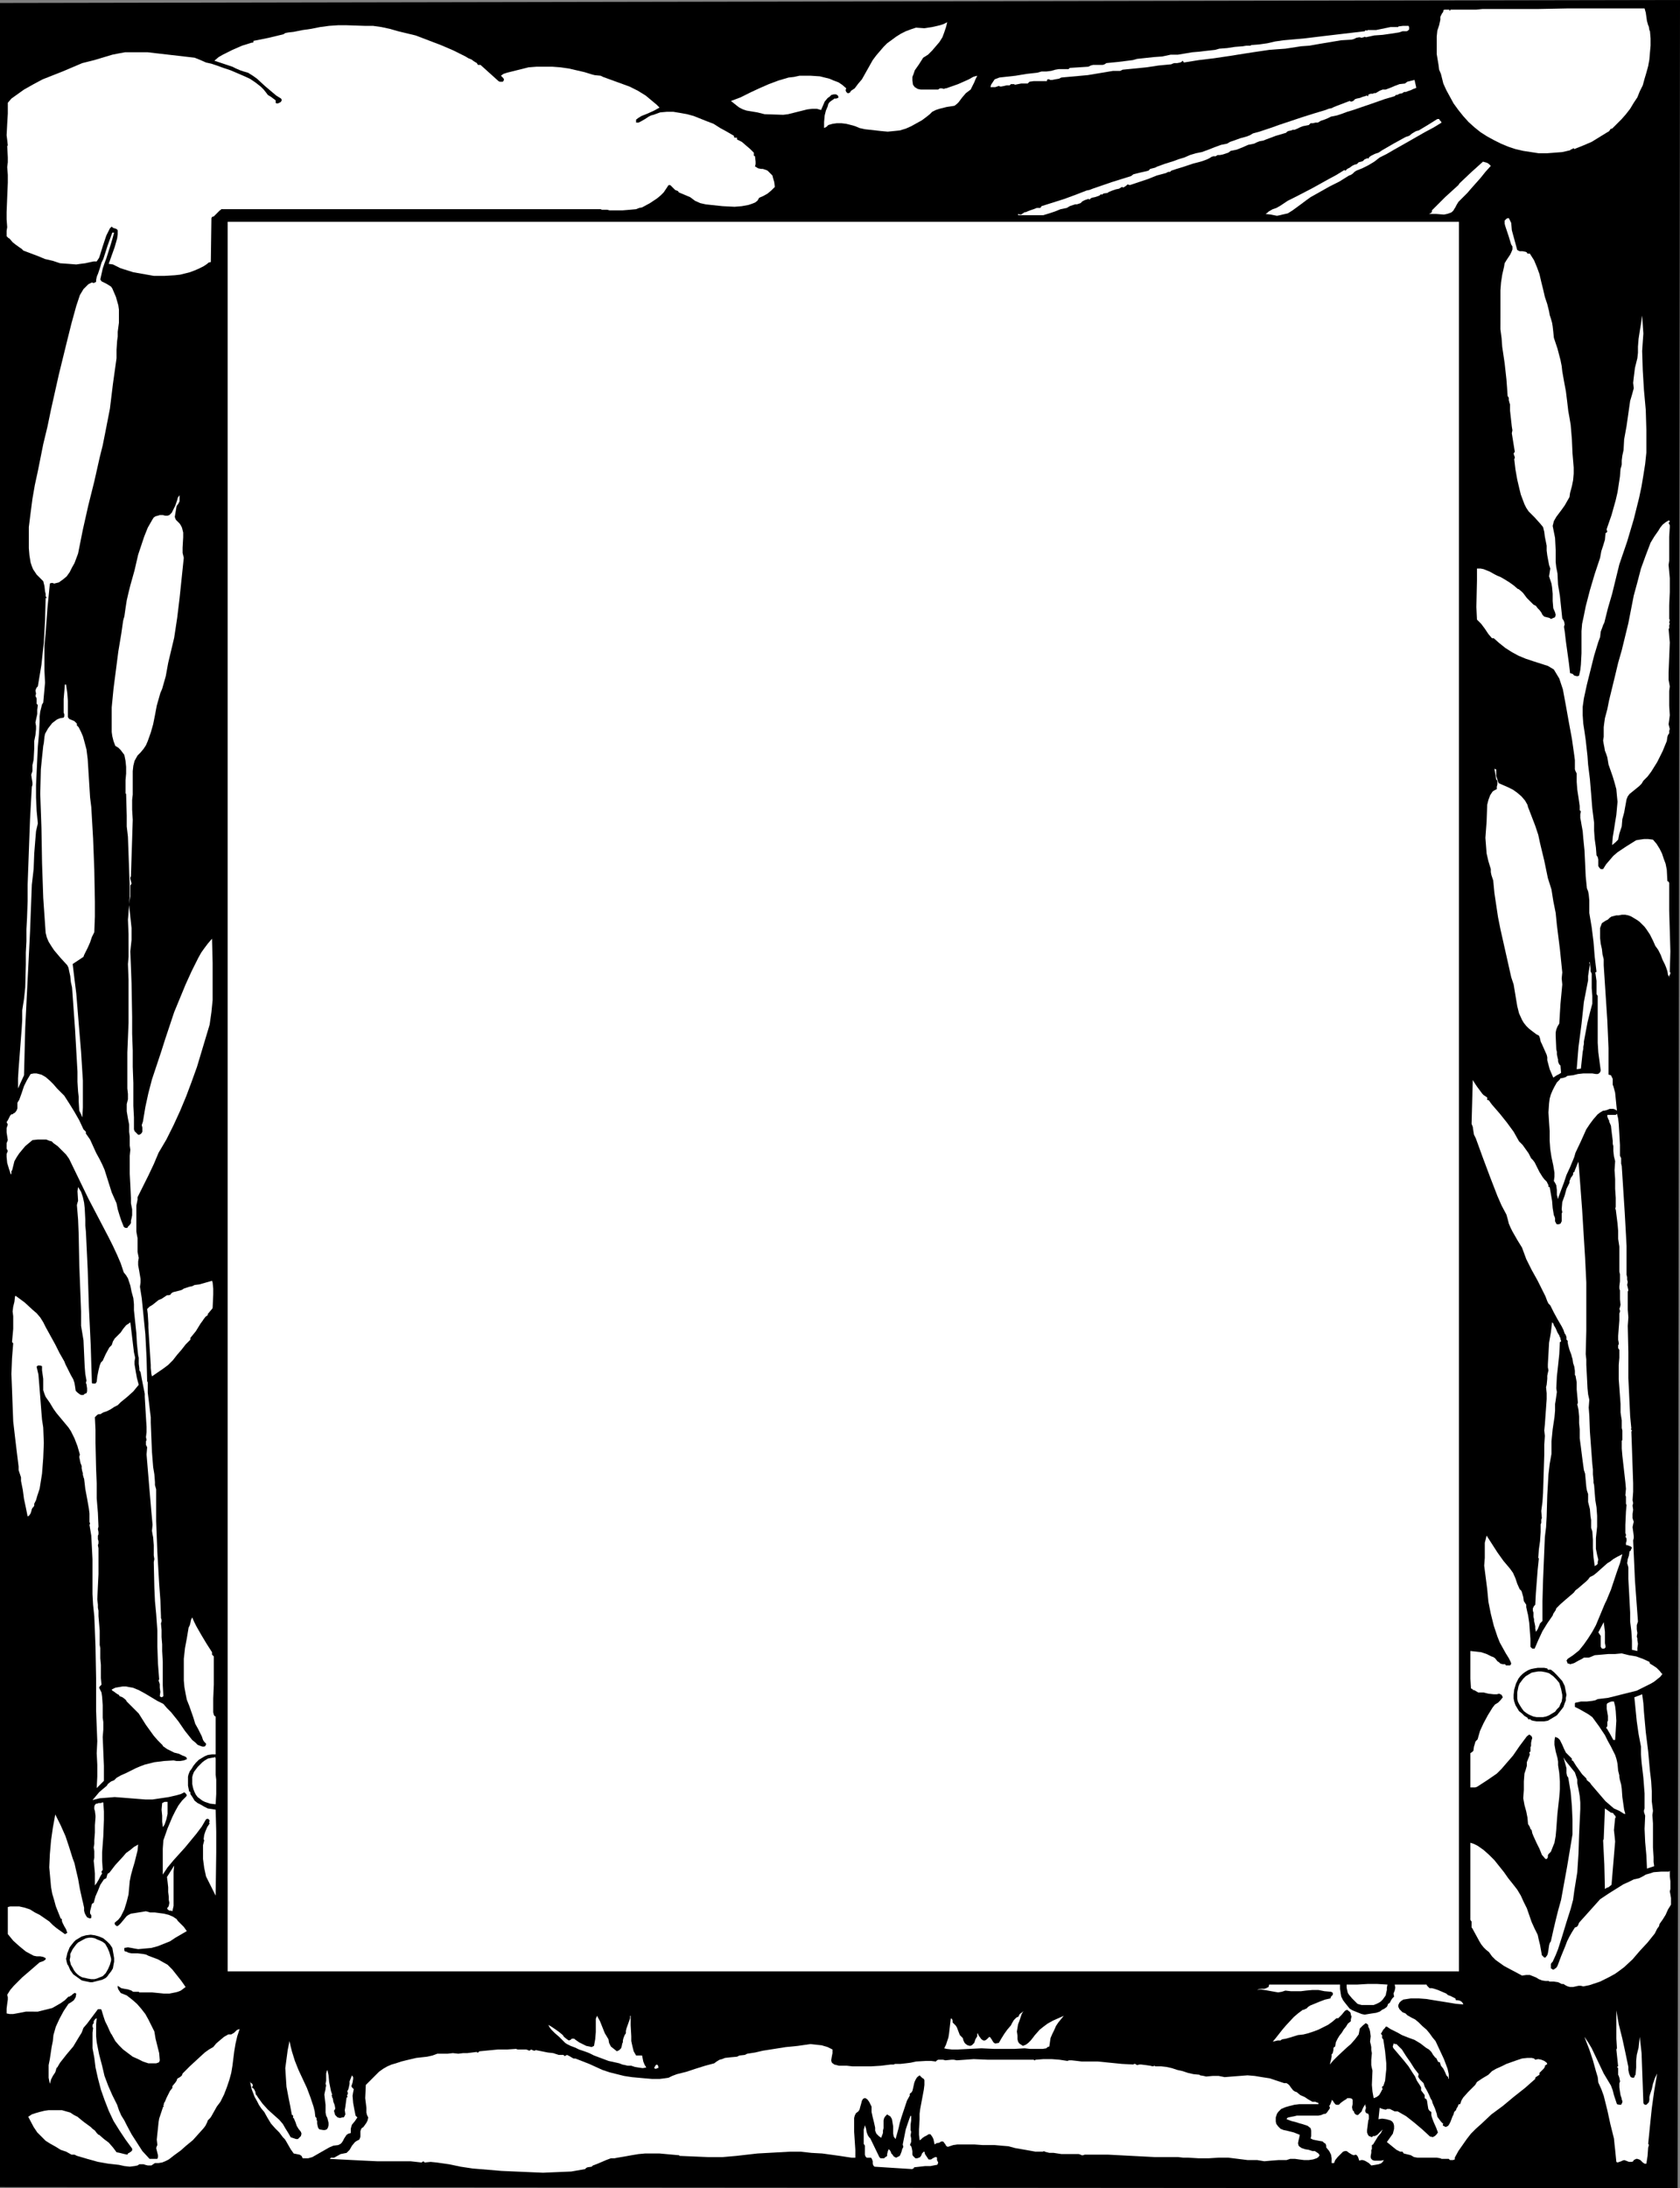 <?xml version="1.0" encoding="UTF-8" standalone="no"?>
<svg
   version="1.0"
   width="119.58mm"
   height="155.668mm"
   id="svg50"
   sodipodi:docname="Garden Frame.wmf"
   xmlns:inkscape="http://www.inkscape.org/namespaces/inkscape"
   xmlns:sodipodi="http://sodipodi.sourceforge.net/DTD/sodipodi-0.dtd"
   xmlns="http://www.w3.org/2000/svg"
   xmlns:svg="http://www.w3.org/2000/svg">
  <rect width="100%" height="100%" fill="#808080" stroke="none"/>
  <sodipodi:namedview
     id="namedview50"
     pagecolor="#ffffff"
     bordercolor="#000000"
     borderopacity="0.25"
     inkscape:showpageshadow="2"
     inkscape:pageopacity="0.0"
     inkscape:pagecheckerboard="0"
     inkscape:deskcolor="#d1d1d1"
     inkscape:document-units="mm" />
  <defs
     id="defs1">
    <pattern
       id="WMFhbasepattern"
       patternUnits="userSpaceOnUse"
       width="6"
       height="6"
       x="0"
       y="0" />
  </defs>
  <path
     style="fill:#000000;fill-opacity:1;fill-rule:evenodd;stroke:none"
     d="M 451.957,0 451.311,588.353 0,588.03 V 0.808 Z"
     id="path1" />
  <path
     style="fill:#ffffff;fill-opacity:1;fill-rule:evenodd;stroke:none"
     d="m 442.424,2.262 0.323,1.131 0.162,1.131 0.162,1.131 0.323,1.131 0.162,0.323 0.162,0.97 0.162,0.323 0.162,1.939 v 1.939 l -0.162,1.778 -0.162,1.939 -0.323,1.778 -0.485,1.778 -0.485,1.616 -0.485,1.778 -0.808,1.616 -0.646,1.616 -0.97,1.454 -0.97,1.616 -1.131,1.454 -1.131,1.293 -1.293,1.293 -1.293,1.293 h -0.162 l -0.323,0.162 -0.162,0.323 -0.323,0.323 -0.323,0.162 -2.101,1.293 -2.101,1.293 -2.262,0.97 -2.424,0.97 -0.323,-0.323 v 0.162 l -0.162,0.162 h -0.162 l -0.323,0.162 -0.162,0.162 -2.101,0.485 -2.101,0.162 -2.101,0.162 h -2.101 l -2.101,-0.323 -2.101,-0.323 -2.101,-0.485 -1.939,-0.646 -1.939,-0.808 -1.939,-0.97 -1.777,-0.97 -1.777,-1.131 -1.616,-1.293 -1.616,-1.454 -1.454,-1.616 -1.293,-1.616 -1.293,-1.778 -0.97,-1.778 -0.97,-1.778 -0.808,-1.778 -0.323,-1.293 -0.323,-1.293 -0.485,-1.131 -0.162,-1.293 -0.485,-2.909 V 12.927 11.473 9.857 l 0.162,-1.616 0.485,-1.454 0.323,-1.454 V 4.848 4.525 l 0.323,-0.646 0.162,-0.323 0.162,-0.162 0.162,-0.323 V 2.747 l 0.323,-0.162 h 0.323 0.485 0.485 v 0 0.162 l 0.162,0.162 0.162,-0.323 h 0.646 0.646 1.939 1.131 2.585 l 1.616,-0.162 h 3.232 3.716 3.878 4.04 l 8.241,-0.162 z"
     id="path2" />
  <path
     style="fill:#ffffff;fill-opacity:1;fill-rule:evenodd;stroke:none"
     d="m 248.358,15.513 -1.131,1.778 -1.131,1.616 -0.323,0.97 -0.323,0.808 v 0.97 l 0.162,1.131 0.485,0.646 0.808,0.485 0.808,0.162 h 0.808 0.97 0.97 0.97 0.97 l 0.162,-0.162 0.323,-0.162 h 0.485 l 0.646,0.162 0.162,-0.162 h 0.323 l 3.232,-1.131 1.454,-0.646 1.454,-0.646 1.131,-0.646 0.485,-0.162 0.646,-0.162 -0.485,0.97 -0.323,0.808 -0.97,1.939 -0.646,0.485 -0.646,0.485 -0.97,1.131 -0.97,1.293 -0.485,0.485 -0.646,0.485 -2.101,0.323 -1.939,0.485 -0.97,0.323 -0.97,0.485 -0.646,0.646 -0.808,0.646 -1.293,0.97 -1.454,0.808 -1.454,0.808 -1.454,0.646 -1.616,0.485 -1.616,0.162 -1.616,0.162 -1.777,-0.162 -1.454,-0.162 -1.454,-0.162 -1.454,-0.162 -1.454,-0.323 -1.131,-0.485 -1.131,-0.323 -1.293,-0.323 -1.293,-0.162 h -1.293 l -1.131,0.162 -1.131,0.323 -0.485,0.485 -0.646,0.323 v -0.646 -0.97 l 0.162,-1.778 0.323,-1.293 0.485,-1.131 0.162,-0.646 0.323,-0.485 0.646,-0.485 0.485,-0.323 0.162,-0.162 h 0.162 0.323 l 0.485,-0.162 v 0 l 0.162,-0.162 -0.162,-0.485 -0.485,-0.323 h -0.646 l -0.646,0.162 -0.485,0.485 -0.485,0.323 -0.808,0.97 -0.485,1.131 -0.485,1.131 -1.131,-0.323 h -1.293 l -1.293,0.162 -1.293,0.323 -1.293,0.323 -1.293,0.323 -1.293,0.323 -1.293,0.162 -5.009,-0.162 -1.939,-0.485 -1.939,-0.323 -0.97,-0.162 -0.97,-0.323 -0.97,-0.485 -0.646,-0.485 -1.616,-1.293 2.585,-0.97 2.585,-1.293 2.424,-1.131 2.585,-1.131 2.585,-0.97 2.747,-0.808 1.454,-0.162 1.454,-0.323 h 1.454 1.616 l 2.424,0.162 1.293,0.323 1.293,0.323 1.131,0.485 1.293,0.485 0.97,0.646 1.131,0.97 -0.162,0.323 v 0.323 l 0.162,0.323 0.323,0.323 h 0.323 l 0.323,-0.162 0.323,-0.485 0.485,-0.323 0.485,-0.323 0.97,-1.293 0.97,-1.131 1.454,-2.585 1.454,-2.585 0.97,-1.293 0.97,-1.131 0.97,-1.131 0.97,-0.97 2.424,-1.778 1.293,-0.808 1.293,-0.646 1.293,-0.485 1.454,-0.485 2.262,0.162 2.101,-0.323 2.101,-0.485 0.97,-0.323 0.97,-0.485 -0.323,1.293 -0.485,1.454 -0.485,1.293 -0.808,1.293 -0.97,1.131 -0.97,1.131 -1.131,1.131 z"
     id="path3" />
  <path
     style="fill:#ffffff;fill-opacity:1;fill-rule:evenodd;stroke:none"
     d="m 111.818,9.534 6.787,2.585 3.393,1.454 3.232,1.616 0.808,0.485 0.808,0.323 0.646,0.485 0.808,0.485 0.162,0.323 0.162,0.162 h 0.646 l 4.848,4.363 0.323,0.162 h 0.162 0.323 0.323 l 0.162,-0.162 0.162,-0.323 v -0.162 l -0.162,-0.323 -0.323,-0.323 -0.323,-0.323 0.646,-0.485 0.97,-0.323 1.939,-0.485 1.939,-0.485 1.939,-0.485 2.101,-0.162 h 2.101 2.262 l 2.101,0.162 2.262,0.323 2.101,0.485 2.101,0.485 2.101,0.646 0.646,0.162 1.616,0.162 0.323,0.162 0.323,0.162 1.777,0.646 1.777,0.646 3.555,1.293 2.262,1.131 2.101,1.293 1.939,1.616 0.97,0.808 0.808,0.808 -1.454,0.808 -1.777,0.808 -1.616,0.646 -0.808,0.485 -0.646,0.485 v 0.808 h 0.646 l 0.646,-0.323 1.131,-0.646 0.485,-0.323 0.485,-0.323 0.646,-0.323 0.646,-0.162 1.777,-0.646 1.777,-0.162 h 1.777 l 1.939,0.323 1.777,0.323 1.777,0.485 1.616,0.646 1.616,0.646 2.101,0.808 1.777,1.131 1.777,0.97 1.939,1.131 v 0.323 l 0.162,0.162 h 0.162 0.485 v 0.162 0.323 l 1.293,0.646 1.131,0.97 1.131,0.97 0.97,0.97 v 0.485 0.323 l 0.323,0.162 0.162,1.454 v 0.646 l -0.162,0.646 0.323,0.162 0.485,0.323 0.808,0.162 h 0.485 l 0.485,0.162 0.485,0.162 0.323,0.162 0.485,0.485 0.485,0.485 0.323,0.323 0.162,0.646 0.323,1.131 0.162,1.293 -0.485,0.485 -0.485,0.485 -0.97,0.808 -1.131,0.646 -1.131,0.485 -0.485,0.808 -0.646,0.485 -0.808,0.323 -0.97,0.323 -1.777,0.323 -1.939,0.162 -3.232,-0.162 -3.07,-0.323 -1.454,-0.162 -1.454,-0.323 -1.454,-0.646 -0.646,-0.485 -0.646,-0.485 -3.07,-1.293 -0.162,-0.323 -0.808,-0.323 -0.323,-0.323 -0.323,-0.323 -0.162,-0.162 -0.162,-0.162 -0.323,-0.323 h -0.323 -0.162 l -0.646,0.97 -0.646,0.97 -0.808,0.808 -0.97,0.808 -1.939,1.293 -2.101,1.131 -0.808,0.162 -0.808,0.323 -1.777,0.162 -1.939,0.162 h -1.777 -1.616 L 163.364,56.395 h -0.646 -0.485 -0.323 l -0.323,-0.162 v 0 H 59.464 V 56.395 l -0.323,0.162 -0.323,0.323 -0.485,0.485 -0.808,0.808 -0.485,0.162 -0.162,0.323 -0.162,11.796 -0.646,0.162 -0.323,0.323 -0.485,0.323 -0.485,0.323 -1.293,0.646 -1.131,0.485 -1.293,0.485 -1.293,0.323 -1.293,0.323 -1.454,0.162 -2.747,0.162 h -2.909 l -2.747,-0.485 -2.747,-0.485 -2.585,-0.808 -0.97,-0.323 -0.97,-0.485 -0.97,-0.485 -1.131,-0.162 0.808,-2.262 0.808,-2.262 0.646,-2.262 0.162,-1.131 v -1.131 l -0.162,-0.162 -0.162,-0.162 -0.485,-0.162 -0.485,-0.162 -0.162,-0.162 -0.162,-0.162 -0.485,0.485 -0.323,0.646 -0.646,1.293 -0.485,1.454 -0.485,1.454 -0.646,2.101 -0.323,0.97 -0.646,0.97 H 25.207 L 24.4,70.454 22.945,70.777 21.653,70.939 20.521,71.1 18.421,70.939 16.159,70.777 14.22,70.131 12.119,69.646 10.18,68.838 6.302,67.383 5.817,66.899 5.332,66.576 4.201,65.768 3.393,65.121 2.424,63.99 v 0.162 L 2.101,63.828 1.777,63.505 V 62.859 62.374 62.051 L 1.939,61.081 1.777,58.981 V 57.042 L 1.939,53.002 2.101,49.124 V 47.023 L 1.939,44.922 2.101,43.63 V 42.337 L 1.939,39.267 2.101,39.105 1.939,37.651 1.777,36.358 1.939,33.288 2.101,30.541 v -2.909 l 0.97,-1.131 1.131,-0.808 2.262,-1.616 2.585,-1.454 2.424,-1.293 5.332,-2.101 5.332,-2.262 3.232,-0.808 3.232,-0.97 1.616,-0.485 1.616,-0.323 1.777,-0.323 h 1.777 2.101 2.262 l 4.201,0.485 4.201,0.485 4.201,0.485 1.616,0.646 1.454,0.646 1.454,0.323 1.454,0.485 1.777,0.646 1.939,0.646 3.393,1.454 1.777,0.808 1.454,0.97 1.454,1.131 0.808,0.808 0.646,0.808 0.485,0.646 0.808,0.485 1.293,0.97 v 0.162 0.485 l 0.162,0.162 h 0.162 0.323 l 0.323,-0.162 0.323,-0.162 0.162,-0.162 0.162,-0.323 v -0.162 l -0.162,-0.323 -1.293,-0.808 -0.97,-0.808 -2.101,-1.778 -2.101,-1.939 -1.131,-0.808 -1.293,-0.808 -1.131,-0.323 -0.97,-0.323 -1.131,-0.485 -0.97,-0.485 -2.424,-0.808 -2.424,-0.808 1.131,-0.97 1.131,-0.646 2.585,-1.293 2.585,-1.131 2.585,-0.808 h 0.323 l 0.162,-0.162 v -0.162 -0.162 l 4.04,-0.808 4.04,-0.97 0.485,-0.323 0.808,-0.162 1.454,-0.162 2.424,-0.485 2.262,-0.323 2.424,-0.485 2.424,-0.323 2.424,-0.162 h 2.262 l 4.848,0.162 h 2.262 l 2.262,0.323 2.262,0.485 2.262,0.646 z"
     id="path4" />
  <path
     style="fill:#ffffff;fill-opacity:1;fill-rule:evenodd;stroke:none"
     d="m 378.92,6.948 0.162,0.323 v 0.323 0.323 l -0.323,0.323 -0.323,0.162 h -1.131 l -0.485,0.162 -0.485,0.162 -2.101,0.323 -2.262,0.323 -2.262,0.162 -2.262,0.485 -0.323,-0.162 -0.162,0.162 h -0.323 l -0.162,0.162 -0.808,-0.162 -0.808,0.162 -0.646,0.323 -0.646,0.162 -2.747,0.162 -5.817,0.97 -2.747,0.485 -2.262,0.162 -4.201,0.646 -2.262,0.162 -2.101,0.162 -4.363,0.646 -2.101,0.323 -4.04,0.646 -4.363,0.646 -4.04,0.485 -4.04,0.646 -0.323,-0.485 -0.323,0.323 -0.323,0.162 -0.808,0.162 h -0.808 l -0.485,0.162 -0.323,0.162 -3.393,0.323 -3.232,0.485 -3.232,0.323 -3.232,0.323 -0.646,0.323 h -0.646 -1.293 l -6.787,1.131 -3.555,0.323 -3.555,0.323 -0.646,0.323 -0.97,0.162 -0.808,0.162 h -0.646 l -0.162,-0.162 h -0.162 -0.323 l -0.162,0.323 v 0.162 h -2.424 -1.131 l -1.131,0.162 -0.485,0.485 h -1.777 l -0.808,0.162 -0.808,0.162 -0.323,-0.162 h -0.485 -0.323 l -0.162,0.162 -0.162,0.162 h -0.808 l -0.646,0.162 -0.808,0.162 h -0.323 l -0.323,-0.162 -0.485,0.162 -0.485,0.162 h -1.293 l 0.162,-0.646 0.323,-0.485 0.323,-0.485 0.323,-0.485 1.293,-0.485 1.454,-0.162 2.909,-0.323 2.909,-0.485 2.909,-0.323 1.131,-0.323 h 1.293 l 1.293,-0.162 1.131,-0.323 0.97,-0.162 h 0.97 1.131 0.485 l 0.323,-0.323 5.009,-0.323 0.646,-0.323 0.646,-0.162 h 1.293 1.293 l 0.485,-0.162 0.485,-0.323 3.232,-0.323 1.293,-0.162 1.293,-0.162 1.293,-0.162 1.131,-0.323 4.524,-0.485 2.262,-0.162 2.262,-0.485 h 1.939 l 1.939,-0.323 1.939,-0.323 1.939,-0.162 1.293,-0.162 1.454,-0.162 1.454,-0.162 1.131,-0.323 2.101,-0.162 2.101,-0.323 2.101,-0.162 0.97,-0.162 h 1.131 l 0.162,-0.162 2.101,-0.162 2.262,-0.323 2.101,-0.485 2.262,-0.323 5.494,-0.485 5.332,-0.646 5.494,-0.646 5.494,-0.646 0.162,-0.162 0.162,-0.162 0.162,0.162 h 0.162 l 0.162,-0.162 h 0.162 1.131 0.97 l 3.878,-0.808 h 0.97 1.131 V 7.11 l 1.293,-0.162 z"
     id="path5" />
  <path
     style="fill:#ffffff;fill-opacity:1;fill-rule:evenodd;stroke:none"
     d="m 381.021,23.592 -0.323,0.162 -0.485,0.162 -0.323,0.162 -0.323,0.162 -0.97,0.323 -0.323,0.162 h -0.485 l -0.323,0.162 -0.162,0.162 -0.808,0.162 -0.646,0.323 h -0.323 l -0.323,0.323 -2.747,0.808 -2.747,0.97 -5.656,1.939 -1.616,0.485 -1.293,0.485 -1.454,0.485 -1.616,0.323 -0.97,0.485 -0.808,0.323 -0.97,0.323 -0.808,0.485 h -0.646 l -0.646,0.162 h -0.646 l -0.162,0.162 -0.323,0.323 -1.616,0.323 -0.808,0.323 -0.646,0.323 -0.808,0.323 h -0.485 l -0.323,0.162 -0.808,0.162 -0.323,0.162 -0.323,0.323 -2.747,0.808 -2.585,0.97 -0.808,0.323 -0.97,0.162 -0.808,0.323 -0.646,0.323 -0.808,0.162 -0.808,0.162 -1.454,0.646 -1.616,0.646 -0.808,0.162 -0.808,0.162 -0.646,0.485 -1.454,0.485 -0.808,0.162 h -0.646 l -0.485,0.323 h -0.646 l -0.485,0.162 -0.485,0.323 -0.646,0.323 -1.293,0.485 -1.131,0.323 -1.293,0.323 -1.454,0.485 -1.454,0.485 -1.616,0.485 -1.454,0.485 -0.323,0.323 h -0.485 l -0.323,0.162 -0.323,0.162 -2.424,0.646 -2.424,0.97 -4.848,1.616 -0.485,-0.162 h -0.162 l -0.323,0.323 -0.485,0.323 -0.323,0.162 -0.323,-0.162 -0.808,0.485 -0.808,0.162 -0.97,0.323 -0.808,0.323 -0.323,0.162 -0.162,0.162 -1.131,0.162 -0.162,0.162 -0.323,0.162 -0.162,-0.162 -0.323,0.323 -0.323,0.162 -0.97,0.323 -0.808,0.162 -0.323,0.162 -0.323,0.323 -0.323,-0.162 -0.485,0.162 -0.485,0.162 -0.646,0.323 -0.485,0.485 -0.97,0.323 h -0.485 l -0.485,0.162 -0.97,0.323 -0.808,0.485 -0.808,0.162 -0.808,0.162 -1.616,0.646 -1.454,0.485 -1.616,0.485 h -3.393 -3.393 v -0.323 l 0.485,0.162 h 0.323 l 0.485,-0.323 0.485,-0.323 h 0.323 l 0.323,-0.162 0.808,-0.323 0.97,-0.323 0.808,-0.323 h 0.485 0.485 l 0.323,-0.485 6.14,-1.939 3.07,-1.131 2.909,-1.131 0.808,-0.162 0.808,-0.323 5.171,-1.778 2.585,-0.808 2.585,-0.808 0.646,-0.485 0.646,-0.162 1.293,-0.323 1.454,-0.323 0.646,-0.162 0.485,-0.485 0.646,-0.162 0.646,-0.162 0.646,-0.323 0.485,-0.162 1.293,-0.485 2.585,-0.808 1.293,-0.485 1.616,-0.485 1.454,-0.646 1.616,-0.485 1.616,-0.323 1.777,-0.646 1.616,-0.646 1.777,-0.646 1.616,-0.323 0.808,-0.485 0.97,-0.323 1.777,-0.646 1.777,-0.485 0.808,-0.323 0.808,-0.485 1.777,-0.485 3.393,-1.131 1.777,-0.646 6.302,-2.101 3.07,-0.97 3.232,-0.97 0.808,-0.323 0.808,-0.162 0.646,-0.323 0.808,-0.323 3.393,-1.293 0.323,0.162 h 0.162 l 0.485,-0.162 0.485,-0.485 0.485,-0.162 0.808,-0.162 0.808,-0.323 0.646,-0.162 0.323,-0.162 0.485,0.162 v -0.323 l 0.162,-0.162 0.485,-0.162 h 0.485 0.162 l 0.162,-0.162 h 0.485 l 0.323,-0.162 0.808,-0.485 0.808,-0.323 h 0.323 0.485 l 1.293,-0.485 1.131,-0.485 1.293,-0.485 1.454,-0.162 0.646,-0.485 0.646,-0.162 1.293,-0.323 z"
     id="path6" />
  <path
     style="fill:#ffffff;fill-opacity:1;fill-rule:evenodd;stroke:none"
     d="m 387.807,32.965 -2.101,1.293 -2.424,1.293 -2.262,1.293 -2.262,1.293 -3.716,2.101 -1.939,1.131 -1.939,0.97 -1.454,1.131 -1.616,0.97 -1.616,0.808 -1.616,0.646 -0.485,0.323 -0.485,0.485 -0.485,0.323 -0.485,0.162 -2.585,1.616 -2.585,1.293 -2.585,1.454 -2.585,1.454 -1.131,0.808 -1.293,0.97 -2.424,1.778 -1.293,0.808 -1.454,0.323 -0.646,0.162 -0.808,0.162 -0.808,-0.162 -0.808,-0.162 -1.454,-0.162 0.485,-0.323 0.323,-0.323 1.131,-0.646 0.97,-0.323 1.131,-0.646 1.939,-1.293 2.262,-1.131 4.363,-2.262 4.363,-2.424 2.101,-1.131 2.101,-1.293 0.323,0.162 0.323,-0.323 0.162,-0.162 0.646,-0.323 0.646,-0.485 0.646,-0.323 0.646,-0.162 0.323,-0.323 0.162,-0.162 0.646,-0.162 0.485,-0.162 0.485,-0.485 0.485,-0.162 0.162,-0.162 0.323,0.162 0.323,-0.485 0.485,-0.323 0.97,-0.485 0.97,-0.323 0.485,-0.323 0.485,-0.323 3.07,-1.778 3.232,-1.778 0.485,-0.162 0.485,-0.162 0.808,-0.646 0.808,-0.485 0.323,-0.162 0.646,-0.162 2.424,-1.454 2.585,-1.616 h 0.323 0.162 l 0.162,0.323 0.323,0.323 z"
     id="path7" />
  <path
     style="fill:#ffffff;fill-opacity:1;fill-rule:evenodd;stroke:none"
     d="m 401.058,44.599 -1.454,1.616 -1.293,1.616 -1.293,1.454 -1.293,1.454 -0.97,1.131 -1.293,1.293 -1.131,1.131 -0.485,0.808 -0.323,0.646 -0.323,0.485 -0.162,0.323 -0.485,0.485 -0.323,0.162 -0.97,0.323 -0.808,0.162 -2.101,-0.162 h -0.97 -0.97 l 0.323,-0.162 0.323,-0.162 0.162,-0.323 v -0.162 -0.162 l 3.555,-3.555 3.555,-3.232 0.323,-0.485 3.07,-2.909 3.232,-2.909 1.131,0.323 0.485,0.323 z"
     id="path8" />
  <path
     style="fill:#ffffff;fill-opacity:1;fill-rule:evenodd;stroke:none"
     d="m 406.551,59.95 0.162,1.939 0.485,1.778 0.97,3.555 0.646,0.323 h 0.808 l 0.808,0.162 0.323,0.162 0.162,0.323 h 0.646 l 1.131,1.778 0.808,1.939 0.646,1.778 0.485,2.101 0.485,1.939 0.485,2.101 0.646,1.939 0.485,1.939 0.162,0.97 0.323,0.97 0.323,1.131 0.162,0.97 0.162,1.454 0.162,1.616 0.97,2.909 0.808,3.07 0.323,1.616 0.162,1.454 0.485,2.747 0.485,2.585 0.323,2.585 0.323,2.747 0.323,1.778 0.323,1.939 0.323,3.878 0.162,3.717 0.323,3.878 v 1.616 l -0.162,1.778 -0.323,1.616 -0.485,1.778 -0.162,1.131 -0.646,1.131 -0.646,1.131 -0.808,1.131 -1.454,1.939 -0.646,1.131 -0.323,1.293 0.323,1.616 0.323,1.616 0.162,3.232 v 3.232 l 0.162,1.454 0.323,1.616 0.162,3.07 0.485,2.909 0.323,3.07 0.323,3.07 0.323,0.485 0.162,0.323 0.162,0.808 -0.162,0.485 v 0.323 l 0.162,0.97 0.323,2.747 0.808,5.817 0.323,2.747 0.646,0.162 0.485,0.485 0.646,0.162 h 0.323 l 0.323,-0.162 0.323,-1.454 0.162,-1.454 0.162,-3.07 v -1.939 -2.101 -1.939 l 0.162,-1.939 0.485,-2.262 0.485,-2.424 1.131,-4.363 1.293,-4.363 1.454,-4.363 0.323,-1.778 0.485,-1.454 0.485,-1.616 0.162,-1.778 0.323,-0.162 0.162,-0.323 -0.162,-0.323 v -0.323 l 1.293,-3.717 1.131,-4.04 0.485,-2.101 0.323,-2.101 0.323,-2.101 0.162,-2.101 0.162,-0.485 0.162,-0.646 v -1.131 l 0.162,-1.293 0.323,-1.454 0.162,-2.909 0.646,-3.555 0.485,-3.393 0.485,-3.393 0.485,-1.616 0.485,-1.778 -0.162,-1.454 0.162,-1.454 0.323,-2.585 0.323,-1.293 0.323,-1.293 0.162,-1.454 v -1.616 l 0.162,-2.101 0.323,-2.101 0.323,-1.939 0.323,-2.262 0.162,2.424 0.162,2.424 -0.162,2.262 -0.162,2.424 0.162,5.171 0.323,5.333 0.485,5.332 0.162,5.333 v 3.07 3.07 l -0.323,3.07 -0.485,3.07 -0.485,2.909 -0.646,3.07 -1.454,5.817 -1.777,5.979 -2.101,6.14 -1.939,7.918 -1.131,3.878 -0.97,3.878 -0.323,0.646 -0.162,0.485 -0.485,1.293 -0.162,1.454 -0.485,1.293 -1.131,3.717 -0.97,3.878 -0.97,3.878 -0.808,3.717 -0.323,2.262 v 2.262 l 0.162,2.262 0.323,2.101 0.323,2.262 0.485,4.363 0.162,2.262 0.485,3.878 0.323,3.878 0.323,4.04 0.485,3.878 v 2.101 l 0.162,2.262 0.323,2.262 0.162,2.101 0.323,0.485 0.162,0.646 v 1.131 0.646 l 0.323,0.485 0.323,0.323 h 0.323 0.323 l 0.808,-1.293 0.97,-1.131 0.97,-1.131 1.131,-0.97 2.424,-1.616 1.293,-0.808 1.293,-0.808 0.97,-0.162 1.131,-0.162 h 1.131 l 1.293,0.162 0.97,1.131 0.808,1.293 0.646,1.293 0.485,1.454 0.485,1.293 0.323,1.616 0.162,3.07 0.323,0.162 0.162,0.323 v 0.646 0.808 0.646 5.332 l 0.162,5.494 0.162,5.494 -0.162,5.494 0.162,0.162 v 0.323 l -0.162,0.323 -0.162,0.323 v 0.323 l 0.162,0.162 -0.485,-0.808 -0.162,-0.97 -0.162,-0.485 -0.162,-0.485 -0.323,-0.808 -0.646,-1.293 -0.485,-1.293 -0.646,-1.293 -0.323,-0.485 -0.485,-0.646 -0.646,-1.454 -0.808,-1.616 -0.97,-1.454 -0.485,-0.646 -0.646,-0.646 -0.646,-0.646 -0.646,-0.485 -0.808,-0.485 -0.808,-0.485 -0.808,-0.323 -0.808,-0.162 h -0.97 l -0.808,0.162 h -0.646 l -0.646,0.162 -0.646,0.162 -0.485,0.323 -0.485,0.485 -0.646,0.323 -0.97,0.646 -0.485,1.293 v 1.454 1.293 l 0.162,1.454 0.323,1.454 0.162,1.454 0.323,1.293 v 1.616 l 0.485,7.433 0.485,7.433 0.323,7.433 v 7.11 l 0.646,0.162 0.162,0.323 0.162,0.323 0.162,0.323 v 0.97 0.646 l 0.162,0.323 0.485,1.778 0.162,1.616 0.323,3.232 -0.485,-0.323 -0.485,-0.162 h -0.323 -0.646 l -0.808,0.323 -0.646,0.162 h -0.323 l -0.808,0.485 -0.646,0.485 -1.131,1.293 -0.97,1.293 -0.97,1.454 -1.454,3.232 -1.454,3.07 -0.323,1.131 -0.323,0.808 -0.808,1.939 -0.97,2.101 -0.323,0.97 -0.323,0.97 -0.485,1.293 -0.97,2.585 -0.323,1.293 0.162,-0.646 -0.323,-1.131 v -0.646 -0.646 l -0.162,-1.293 -0.323,-0.646 -0.323,-0.485 0.162,-1.131 v -1.131 l -0.323,-1.939 -0.485,-2.262 -0.323,-2.101 -0.162,-2.262 v -2.585 l -0.162,-2.424 -0.162,-2.585 0.162,-2.424 0.162,-1.293 0.323,-1.131 0.485,-1.131 0.485,-0.97 0.646,-1.131 0.808,-0.808 0.162,-0.323 h 0.323 l 0.646,-0.162 0.485,-0.162 0.162,-0.162 0.323,-0.162 1.454,-0.162 1.293,-0.323 1.454,-0.162 h 0.808 0.808 0.323 0.485 l 0.97,0.162 h 0.485 l 0.323,-0.162 0.323,-0.323 0.162,-0.485 -0.323,-2.424 -0.323,-2.424 -0.162,-2.585 v -2.424 -7.756 -2.424 l -0.323,-0.485 v -0.323 -0.323 -0.485 -1.293 -1.131 l -0.323,-2.262 0.323,-0.162 -0.485,-4.04 -0.323,-4.04 -0.485,-3.878 -0.646,-3.878 v -1.616 -1.778 l -0.162,-1.616 -0.162,-0.808 -0.323,-0.808 -0.162,-1.616 -0.162,-1.616 -0.162,-3.555 -0.162,-3.393 -0.162,-1.616 -0.162,-1.616 -0.162,-1.939 -0.323,-1.778 -0.162,-0.97 -0.162,-0.808 v -0.97 l 0.162,-0.808 -0.323,-0.323 v -0.808 -0.323 l -0.323,-2.262 -0.323,-2.101 -0.162,-2.101 v -2.262 l -0.323,-0.646 -0.162,-0.485 v -1.131 -1.293 l -0.162,-1.293 -0.646,-4.525 -0.808,-4.363 -0.808,-4.525 -0.808,-4.363 -0.646,-1.939 -0.323,-0.97 -0.485,-0.808 -0.485,-0.808 -0.485,-0.808 -0.808,-0.485 -0.808,-0.485 -4.04,-1.293 -1.939,-0.646 -1.939,-0.808 -1.777,-0.97 -1.777,-1.131 -1.616,-1.293 -1.454,-1.293 h -0.485 l -0.97,-1.131 -0.97,-1.454 -0.97,-1.293 -1.131,-1.131 -0.162,-3.393 0.162,-7.11 v -3.232 h 0.97 l 0.808,0.162 1.616,0.646 1.454,0.808 0.646,0.323 0.808,0.323 1.131,0.646 1.293,0.808 1.131,0.808 1.131,0.97 h 0.162 l 0.808,0.646 0.485,0.485 0.97,1.293 1.131,1.131 0.646,0.646 0.646,0.323 0.485,0.646 0.485,0.485 0.485,0.646 0.323,0.646 0.323,0.323 0.162,0.162 1.293,0.323 0.323,0.162 0.162,0.162 1.131,-0.485 0.162,-0.646 -0.162,-0.646 -0.485,-1.131 -0.162,-1.939 v -1.939 l -0.162,-1.778 -0.162,-0.97 -0.323,-0.97 -0.162,-0.485 -0.162,-0.485 0.323,-2.101 -0.162,-0.485 -0.162,-0.485 -0.485,-2.585 -0.162,-1.293 v -1.293 l -0.485,-2.424 -0.162,-1.293 -0.323,-1.293 -0.808,-0.97 -1.454,-1.616 -0.808,-0.808 -0.808,-0.808 -0.646,-0.97 -0.485,-0.97 -0.485,-1.293 -0.485,-1.293 -0.323,-1.293 -0.646,-2.747 -0.485,-2.747 -0.323,-2.747 0.162,-0.323 v -0.162 l -0.162,-0.485 -0.162,-0.485 0.162,-0.323 0.162,-0.162 -0.808,-5.009 0.162,-0.808 -0.162,-0.97 -0.162,-1.454 -0.162,-1.454 -0.162,-1.454 v -1.616 l -0.162,-0.485 -0.162,-0.646 v -0.646 l -0.323,-0.485 -0.162,-2.424 -0.162,-2.101 -0.485,-4.363 -0.646,-4.363 -0.162,-2.262 -0.323,-2.424 V 84.351 80.149 78.049 l 0.162,-2.101 0.323,-2.101 0.485,-2.101 0.162,-0.97 0.485,-0.808 0.97,-1.454 0.323,-0.646 0.323,-0.808 v -0.323 -0.485 l -0.323,-0.485 -0.162,-0.485 -0.485,-1.616 -0.485,-1.454 -0.485,-1.454 -0.162,-0.646 V 59.304 l 0.485,-0.485 0.323,-0.162 h 0.323 z"
     id="path9" />
  <path
     style="fill:#ffffff;fill-opacity:1;fill-rule:evenodd;stroke:none"
     d="M 392.493,59.627 V 530.019 H 61.241 V 59.627 Z"
     id="path10" />
  <path
     style="fill:#ffffff;fill-opacity:1;fill-rule:evenodd;stroke:none"
     d="m 30.701,62.536 -0.485,1.778 -0.485,1.616 -1.131,3.555 -0.485,1.293 -0.485,1.454 -0.323,1.454 -0.323,1.454 0.323,0.485 0.323,0.162 0.97,0.485 0.808,0.485 0.485,0.323 0.323,0.485 0.485,1.131 0.485,1.131 0.323,1.131 0.323,1.131 0.162,1.131 v 1.131 2.424 l -0.323,2.424 v 1.293 l -0.162,1.131 -0.162,2.424 v 2.262 l -0.97,6.948 -0.808,6.625 -1.293,6.625 -0.646,3.232 -0.808,3.232 -1.454,6.464 -1.616,6.464 -1.454,6.464 -1.293,6.464 -0.97,2.585 -0.646,1.131 -0.646,1.293 -0.808,1.131 -0.97,0.808 -1.131,0.808 -0.646,0.162 -0.646,0.162 -0.323,-0.162 h -0.162 -0.323 l -0.323,0.162 -0.646,6.625 -0.485,6.625 -0.323,3.393 v 3.393 3.393 l 0.162,3.232 -0.485,5.333 -0.323,0.485 -0.162,0.646 -0.323,1.293 -0.162,1.293 v 1.131 l -0.162,3.393 -0.323,3.555 -0.323,6.948 -0.162,3.393 v 3.393 l 0.162,3.555 0.323,3.393 -0.485,2.101 -0.162,1.939 -0.323,4.04 -0.162,4.201 -0.485,4.201 -0.485,12.766 -0.646,12.766 -0.646,12.927 -0.323,12.766 -1.616,3.555 v -2.747 l 0.162,-2.585 0.808,-10.503 0.162,-2.585 v -2.585 l 0.485,-3.07 0.323,-3.07 0.162,-6.14 v -3.232 l 0.162,-3.07 v -3.232 l 0.162,-3.07 0.162,-4.525 v -4.363 l 0.323,-8.888 0.323,-8.726 0.485,-8.726 0.162,-0.485 v -0.646 l -0.162,-0.97 -0.162,-1.131 0.162,-0.485 0.162,-0.485 v -1.616 l 0.323,-1.454 0.162,-3.07 v -0.97 -0.97 l 0.323,-1.616 0.162,-1.616 v -0.808 l -0.162,-0.97 0.485,-2.262 v -1.131 l 0.162,-1.293 -0.323,-0.323 v -0.323 -1.131 l -0.323,-0.646 0.162,-0.646 -0.162,-0.808 0.162,-0.485 0.162,-0.323 0.323,-0.323 0.485,-2.909 0.485,-2.909 0.323,-3.07 0.323,-2.909 0.323,-5.979 0.162,-5.979 h 0.162 0.162 l -0.323,-0.485 v -0.646 l -0.162,-0.646 -0.162,-1.454 -0.162,-0.646 -0.162,-0.646 -0.485,-0.485 -1.293,-1.293 -0.97,-1.454 -0.323,-0.808 -0.323,-0.97 -0.162,-0.97 -0.162,-0.97 -0.162,-1.939 v -1.939 -3.717 l 0.485,-3.878 0.485,-3.717 0.646,-3.717 0.808,-3.717 1.454,-7.272 1.131,-4.686 0.97,-4.686 2.101,-9.372 2.262,-9.211 1.131,-4.525 1.293,-4.686 0.646,-1.939 0.323,-0.97 0.485,-0.808 0.485,-0.808 0.646,-0.646 0.646,-0.646 0.97,-0.485 0.485,0.162 0.323,-0.162 0.323,-0.162 v -0.485 l 0.162,-0.808 0.162,-0.485 0.162,-0.323 0.323,-0.97 0.323,-0.97 0.323,-1.131 0.485,-0.97 1.131,-3.555 1.293,-3.555 z"
     id="path11" />
  <path
     style="fill:#ffffff;fill-opacity:1;fill-rule:evenodd;stroke:none"
     d="m 47.506,136.06 -0.162,0.97 -0.162,0.97 -0.162,0.97 0.162,0.485 0.162,0.323 0.485,0.485 0.485,0.485 0.323,0.485 0.323,0.646 0.323,1.293 v 1.293 l -0.162,2.747 v 1.454 l 0.323,1.293 -1.131,10.827 -0.646,5.333 -0.808,5.333 -0.808,3.393 -0.808,3.393 -0.646,3.555 -0.97,3.393 -0.485,1.131 -0.323,1.131 -0.646,2.262 -0.485,2.585 -0.485,2.424 -0.646,2.262 -0.808,2.262 -0.485,1.131 -0.646,0.97 -0.808,0.97 -0.808,0.808 -0.808,1.454 -0.323,1.293 -0.162,1.454 v 1.616 4.686 l -0.162,1.454 v 2.585 l 0.162,2.747 -0.162,5.171 -0.162,5.009 -0.162,5.009 -0.162,0.323 v 0.323 l 0.162,0.646 0.162,0.646 -0.162,0.323 -0.162,0.162 v 2.909 l -0.162,0.97 -0.162,1.131 0.162,-2.262 v -2.262 l -0.162,-4.525 -0.162,-4.525 -0.162,-4.525 -0.323,-2.747 v -2.909 l -0.162,-5.817 -0.162,-0.162 v -1.778 -1.778 l 0.162,-1.778 v -1.778 l -0.162,-1.616 -0.162,-0.808 -0.162,-0.808 -0.485,-0.646 -0.485,-0.646 -0.646,-0.646 -0.808,-0.485 -0.485,-1.293 -0.323,-1.293 -0.162,-1.131 v -1.454 -2.585 -2.585 l 0.485,-5.009 0.646,-5.009 0.646,-5.009 0.808,-4.848 0.162,-1.131 0.162,-1.131 0.162,-1.131 0.162,-0.646 0.162,-0.485 0.323,-2.262 0.323,-2.101 0.485,-2.101 0.485,-1.939 1.131,-4.04 0.485,-2.101 0.485,-2.101 1.616,-4.848 0.97,-2.424 0.646,-1.131 0.646,-1.131 0.323,-0.485 0.485,-0.323 0.646,-0.162 0.485,-0.162 h 0.808 l 0.646,0.162 h 0.646 l 0.485,-0.162 0.646,-0.646 0.323,-0.646 0.646,-1.293 0.485,-1.454 0.162,-0.646 0.485,-0.646 v 0.808 0.808 l -0.323,0.646 z"
     id="path12" />
  <path
     style="fill:#ffffff;fill-opacity:1;fill-rule:evenodd;stroke:none"
     d="m 449.21,140.261 -0.162,0.162 -0.162,0.162 0.162,0.323 0.162,0.323 v 0.485 l -0.162,2.585 v 2.747 2.424 1.293 l -0.162,1.131 0.162,1.778 0.162,1.778 v 3.717 l -0.162,3.555 v 3.555 0.162 l 0.162,0.162 -0.162,0.808 0.162,0.323 -0.162,0.323 v 0.485 0.162 0.323 h -0.162 l 0.162,1.939 0.162,1.778 -0.162,4.04 -0.162,4.04 v 1.939 l 0.323,1.778 -0.162,1.293 v 1.293 2.585 l 0.162,2.585 -0.162,1.293 -0.162,1.131 0.162,0.646 0.162,0.646 -0.162,0.485 v 0.646 l -0.323,0.485 -0.162,0.485 -0.162,1.131 -1.131,2.747 -1.454,2.909 -0.808,1.293 -0.808,1.293 -0.97,1.293 -1.131,1.131 -0.485,0.808 -0.646,0.646 -2.585,2.101 -0.485,0.646 -0.323,0.808 -0.646,3.555 -0.485,1.778 -0.162,1.939 -0.323,0.97 -0.323,0.97 -0.162,0.808 -0.162,0.808 -0.808,0.808 -0.808,0.646 0.162,-2.101 0.323,-1.939 0.323,-2.101 0.323,-1.939 0.162,-1.778 0.162,-1.778 -0.162,-1.616 -0.162,-1.778 -0.485,-1.778 -0.485,-1.616 -1.131,-3.232 -0.162,-0.97 -0.162,-0.97 -0.323,-0.97 -0.323,-0.808 -0.162,-0.97 -0.162,-0.808 -0.162,-0.97 0.162,-0.97 v -1.293 -1.293 l 0.162,-1.293 0.162,-1.131 0.646,-2.424 0.485,-2.424 1.616,-6.625 0.808,-3.393 0.97,-3.393 1.777,-7.272 1.454,-7.433 0.97,-3.555 0.97,-3.717 1.293,-3.555 1.293,-3.393 0.97,-1.616 1.131,-1.616 0.485,-0.808 0.646,-0.808 0.808,-0.646 0.808,-0.485 h 0.162 z"
     id="path13" />
  <path
     style="fill:#ffffff;fill-opacity:1;fill-rule:evenodd;stroke:none"
     d="m 17.775,184.052 0.323,2.262 0.162,2.101 v 4.363 l 0.323,0.485 0.323,0.162 0.808,0.323 0.323,0.162 0.323,0.323 0.323,0.323 v 0.485 l 0.485,0.485 0.162,0.323 0.485,0.97 0.485,1.131 0.323,1.131 0.646,2.424 0.323,2.585 0.162,2.585 0.162,2.585 0.162,2.585 0.162,2.585 0.323,2.585 0.485,8.403 0.323,8.403 0.162,8.564 v 4.04 l -0.162,4.201 -0.646,1.293 -0.485,1.454 -0.646,1.454 -0.646,1.293 -0.323,0.646 -0.162,0.485 -0.485,0.323 -0.485,0.323 -0.485,0.323 -0.485,0.323 -0.485,0.323 -0.485,0.323 0.485,4.04 0.485,3.878 0.646,7.918 0.646,7.756 0.485,7.756 v 4.848 2.424 l -0.162,2.585 -0.162,-0.323 -0.162,-0.485 -0.485,-0.97 -0.162,-2.585 v -1.131 l -0.162,-1.454 -0.162,-2.585 v -1.293 -1.454 l -0.646,-11.311 -0.808,-11.311 -0.323,-1.454 -0.162,-1.616 -0.323,-1.454 -0.162,-0.808 -0.323,-0.646 -1.777,-1.939 -1.777,-2.101 -0.646,-0.97 -0.808,-1.293 -0.485,-1.131 -0.323,-1.293 -0.323,-4.686 -0.323,-4.686 -0.323,-9.372 -0.162,-9.372 -0.323,-9.211 0.162,-6.625 0.323,-3.232 0.323,-3.07 0.162,-0.808 0.162,-1.616 0.162,-0.808 0.808,-1.454 1.131,-1.454 0.646,-0.485 0.646,-0.485 0.808,-0.323 0.97,-0.162 0.162,-0.323 v -0.323 -0.323 l -0.162,-0.323 v -1.778 -1.939 l 0.162,-1.939 0.162,-1.939 z"
     id="path14" />
  <path
     style="fill:#ffffff;fill-opacity:1;fill-rule:evenodd;stroke:none"
     d="m 402.512,208.614 0.646,1.939 2.585,1.131 1.293,0.646 1.131,0.808 1.131,0.97 0.97,1.131 0.646,1.131 0.162,0.646 0.323,0.808 0.808,2.101 0.808,2.101 0.808,2.424 0.485,2.262 1.131,4.686 0.97,4.686 0.97,3.07 0.485,3.07 0.646,3.232 0.323,3.232 0.808,6.464 0.646,6.302 -0.162,1.616 0.162,1.616 -0.485,5.171 -0.162,2.585 -0.162,2.747 -0.485,0.808 -0.323,0.808 -0.162,0.808 v 0.808 l 0.162,3.717 0.162,0.646 v 0.646 l 0.162,0.808 0.162,0.646 v 0.162 0.323 l 0.162,0.485 0.162,0.323 0.323,0.323 0.162,1.939 -0.485,0.323 -0.646,0.323 -0.485,0.323 -0.485,0.323 -0.97,-2.262 -0.646,-2.424 v -0.808 l -0.162,-0.646 -0.646,-1.454 -0.646,-1.454 -0.323,-0.646 -0.162,-0.808 -0.162,-0.485 -0.162,-0.323 -0.646,-0.323 -0.646,-0.485 -0.646,-0.485 -0.808,-0.646 -0.646,-0.646 -0.646,-0.808 -0.485,-0.808 -0.808,-1.778 -0.485,-1.939 -0.323,-1.939 -0.323,-1.939 -0.323,-1.939 -0.646,-1.939 -1.454,-6.464 -1.454,-6.464 -0.646,-3.232 -0.485,-3.232 -0.485,-3.232 -0.323,-3.393 -0.485,-1.454 -0.162,-0.808 v -0.808 l -0.646,-2.101 -0.485,-2.101 -0.162,-2.101 -0.162,-2.101 0.323,-4.363 0.162,-4.525 0.323,-1.293 0.485,-1.293 0.323,-0.485 0.323,-0.485 0.485,-0.323 0.646,-0.323 v -0.323 -0.323 l 0.162,-0.646 v -0.646 -0.323 l -0.323,-0.323 -0.485,-2.909 0.323,0.162 h 0.162 v 0.323 0.323 0.646 0.323 z"
     id="path15" />
  <path
     style="fill:#ffffff;fill-opacity:1;fill-rule:evenodd;stroke:none"
     d="m 35.064,255.799 0.162,4.201 0.162,4.363 0.162,9.049 v 4.525 l 0.162,4.525 v 4.363 l 0.162,4.363 v 3.07 3.07 l 0.162,3.07 v 3.232 l 0.162,0.485 0.323,0.323 0.323,0.323 0.323,0.323 h 0.323 l 0.323,-0.162 0.323,-0.323 0.162,-0.323 v -0.485 -0.646 l -0.162,-0.646 0.162,-0.485 0.162,-0.485 0.646,-3.878 0.808,-3.717 0.97,-3.717 2.424,-7.272 1.131,-3.555 2.424,-7.272 3.07,-7.433 1.616,-3.555 1.777,-3.555 0.808,-1.454 0.808,-1.131 0.97,-1.293 0.97,-1.131 0.162,-0.162 0.162,6.464 v 6.625 3.393 l -0.323,3.232 -0.485,3.393 -0.485,1.616 -0.485,1.616 -2.424,8.08 -1.454,4.04 -1.454,3.878 -1.616,3.878 -1.777,3.878 -1.939,3.878 -2.101,3.555 -1.293,3.07 -1.454,3.07 -1.454,2.909 -1.454,2.909 v 0.646 l -0.162,0.808 -0.162,0.808 v 0.646 3.232 3.07 l 0.162,0.97 0.162,0.808 v 1.778 1.939 l 0.162,0.808 0.162,0.808 -0.162,0.97 v 0.97 l 0.323,1.778 0.323,1.939 v 0.97 l -0.162,1.131 0.485,3.07 0.323,3.232 0.646,6.464 0.323,6.302 0.162,6.302 0.162,0.323 v 1.454 1.293 l 0.323,2.585 0.323,2.747 0.162,1.293 v 1.454 l 0.162,4.04 0.162,3.878 0.323,4.04 0.323,1.939 0.162,2.101 v 0.323 0.485 l 0.323,1.131 v 4.363 4.201 l 0.323,8.403 0.485,8.403 0.323,4.363 0.162,4.363 v 0.485 l 0.162,0.485 v 0.485 l -0.162,0.485 0.162,1.778 v 1.939 l 0.162,1.939 v 1.778 l 0.162,2.909 v 6.302 l 0.162,2.909 -0.162,0.162 -0.323,0.162 -0.323,-0.162 -0.162,-0.162 0.162,-1.131 -0.162,-1.131 v -0.97 l -0.323,-0.97 0.162,-0.323 -0.162,-2.101 -0.162,-2.101 -0.162,-4.525 v -4.363 l -0.162,-2.262 -0.162,-2.262 -0.323,-3.393 -0.162,-3.555 -0.162,-6.948 0.162,-0.808 -0.162,-0.97 v -0.808 -1.939 l -0.162,-2.101 -0.162,-0.808 -0.162,-0.97 0.162,-1.616 -0.162,-1.778 -0.162,-1.778 -0.162,-1.939 -0.323,-3.717 -0.323,-3.878 -0.323,-3.878 -0.162,-1.939 0.162,-1.939 -0.162,-0.323 -0.162,-0.323 v -0.97 l 0.162,-0.323 -0.162,-0.808 0.162,-1.293 v -1.454 l -0.162,-2.585 -0.162,-2.747 -0.162,-2.747 v -0.808 l -0.162,-0.808 -0.323,-1.616 -0.323,-1.616 -0.323,-1.778 -0.323,-0.485 v -0.485 l -0.162,-1.293 v -1.131 -0.485 l -0.162,-0.646 -0.323,-3.07 -0.162,-2.909 -0.323,-3.07 -0.323,-3.07 v -0.808 -0.808 l -0.162,-1.616 -0.485,-1.778 -0.323,-1.616 -0.646,-1.939 -0.485,-0.808 -0.646,-0.808 -0.808,-2.424 -0.97,-2.262 -1.131,-2.424 -1.131,-2.262 -5.494,-10.503 -2.585,-5.333 -2.585,-5.332 -0.808,-1.131 -1.131,-1.131 -1.131,-1.131 -1.131,-0.808 -0.485,-0.485 -0.646,-0.162 -0.808,-0.323 h -0.808 -1.454 l -1.454,0.162 -1.939,1.616 -0.808,0.97 -0.808,0.97 -0.646,0.97 -0.646,1.131 -0.323,1.293 -0.323,1.293 H 3.07 v 0.162 0.162 0.485 0 l -0.162,0.162 -0.485,-1.454 -0.485,-1.616 -0.162,-1.616 v -0.808 l 0.323,-0.808 -0.323,-0.646 v -0.808 -0.646 l 0.323,-0.808 -0.323,-2.101 v -1.131 l 0.323,-0.97 -0.162,-0.323 -0.162,-0.323 0.323,-0.485 0.162,-0.323 0.162,-0.323 0.323,-0.646 0.323,-0.323 h 0.323 l 0.162,-0.162 0.162,-0.162 h 0.162 l 0.323,-0.323 0.323,-0.485 0.162,-0.485 v -0.485 -0.97 l 0.162,-0.323 0.323,-0.485 0.646,-1.778 0.646,-1.939 0.808,-1.616 0.97,-1.616 0.808,-0.162 h 0.808 l 0.646,0.162 0.646,0.162 1.131,0.646 1.131,0.97 0.97,0.97 0.97,1.131 1.939,1.939 1.454,2.262 1.293,2.101 1.293,2.262 1.131,2.424 0.485,0.485 0.162,0.162 v 0.485 l 1.131,1.616 0.808,1.778 0.808,1.778 0.97,1.778 0.646,1.293 0.646,1.454 0.97,3.07 0.97,3.07 0.646,1.454 0.646,1.454 0.323,1.616 0.485,1.616 0.485,1.454 0.646,1.616 0.162,0.162 0.323,0.162 h 0.162 0.323 l 0.162,-0.323 0.162,-0.162 0.323,-0.323 0.323,-0.485 v -0.323 -0.323 l 0.162,-0.646 0.162,-0.808 v -1.616 l -0.323,-1.616 v -1.454 l -0.162,-3.393 -0.162,-3.07 v -3.232 -1.616 l 0.162,-1.616 -0.162,-1.131 v -1.293 -1.131 l -0.162,-1.293 v -0.97 -0.97 l -0.323,-1.616 -0.323,-1.939 v -0.97 -0.97 l 0.162,-0.646 0.162,-0.646 v -1.454 l -0.162,-1.454 v -1.454 -4.201 -4.04 l 0.162,-3.878 0.162,-4.04 v -7.756 -3.878 l -0.162,-4.201 0.162,-1.939 v -2.101 -4.04 l -0.162,-3.878 0.162,-1.939 0.162,-1.939 0.646,6.14 v 3.232 l -0.162,1.454 z"
     id="path16" />
  <path
     style="fill:#ffffff;fill-opacity:1;fill-rule:evenodd;stroke:none"
     d="m 427.719,258.707 0.162,1.616 v 0.808 l 0.323,0.646 v 1.939 1.939 l 0.162,2.101 v 2.101 l -0.646,2.424 -0.646,2.585 -0.485,2.585 -0.485,2.585 v 0.646 l -0.162,0.808 v 0.485 l -0.162,0.808 -0.485,4.525 -1.131,0.162 0.485,-5.979 0.808,-6.14 0.646,-5.979 1.131,-5.817 v -1.131 l 0.162,-1.131 0.323,-1.939 -0.162,-0.646 z"
     id="path17" />
  <path
     style="fill:#ffffff;fill-opacity:1;fill-rule:evenodd;stroke:none"
     d="m 398.795,294.096 0.323,0.323 0.485,0.323 0.485,0.323 v 0.323 0.323 l 0.485,0.162 0.323,0.485 0.485,0.646 2.101,2.424 1.939,2.424 1.777,2.424 1.454,2.585 0.97,0.97 0.808,1.131 0.808,1.131 0.646,1.293 0.485,0.485 0.485,0.646 0.646,1.293 0.646,1.293 0.808,1.293 0.485,0.646 0.646,0.646 0.323,0.646 0.162,0.323 v 0.485 h 0.323 l 0.646,3.717 0.162,1.939 0.323,1.939 0.162,0.323 0.162,0.485 v 0.808 l 0.162,0.323 0.162,0.323 0.162,0.162 h 0.485 l 0.485,-0.162 0.162,-0.323 0.162,-0.323 v -0.646 -0.485 -0.97 l 0.162,-0.323 -0.162,-0.808 0.162,-1.939 0.646,-1.778 0.485,-1.778 0.808,-1.616 v -0.485 l 0.162,-0.323 0.162,-0.485 0.485,-0.646 0.162,-0.323 v -0.485 l 0.323,-0.162 0.162,-0.485 0.323,-0.808 0.323,-0.808 0.323,-0.646 0.485,6.302 0.485,6.464 0.808,13.089 0.323,6.625 v 6.464 6.464 l -0.162,6.302 0.162,1.454 v 1.454 l 0.162,3.07 0.162,3.232 0.162,1.616 0.323,1.454 -0.162,2.101 0.162,2.101 0.162,4.363 0.323,4.363 0.323,4.363 0.162,1.454 v 1.293 l 0.162,1.616 v 0.646 l 0.162,0.646 0.162,2.101 0.162,1.939 0.323,1.939 0.162,2.262 v 1.454 1.454 l -0.323,3.07 v 1.454 1.454 l 0.323,1.616 0.323,1.293 -0.162,0.646 v 0.162 0.323 l -0.323,0.323 -0.323,0.162 -0.162,0.162 -0.323,-2.424 -0.162,-2.424 v -2.262 l -0.162,-2.262 -0.162,-0.485 -0.162,-0.485 v -0.97 -1.131 l -0.162,-0.97 -0.162,-1.939 -0.485,-1.939 v -0.97 -1.131 l -0.323,-0.97 -0.162,-0.97 -0.162,-1.778 -0.162,-1.778 -0.323,-0.97 -0.162,-1.131 -0.323,-2.424 -0.323,-2.585 -0.323,-2.424 v -1.131 -1.293 l -0.162,-1.616 v -1.778 l -0.162,-1.778 -0.162,-0.808 -0.162,-0.646 0.162,-0.485 -0.162,-1.778 -0.162,-1.778 v -1.939 l -0.323,-1.778 -0.162,-0.162 v -0.646 -0.485 l -0.162,-1.131 -0.323,-0.97 -0.162,-1.131 -0.162,-0.485 -0.162,-0.646 -0.485,-1.293 -0.323,-1.131 -0.162,-0.808 v -0.485 l -0.323,-0.323 v -0.323 -0.323 l -0.162,-0.485 -0.162,-0.323 -0.162,-0.162 -0.323,-0.97 -0.485,-0.97 -1.131,-1.939 -0.97,-1.778 -0.97,-1.939 -0.485,-0.485 -0.323,-0.646 -0.485,-1.293 -0.323,-0.646 -0.323,-0.646 -1.454,-2.909 -1.616,-2.909 -1.454,-2.909 -1.131,-3.07 -1.293,-2.101 -1.293,-2.262 -0.485,-0.97 -0.485,-1.131 -0.323,-1.293 -0.323,-1.131 -1.293,-2.424 -1.131,-2.585 -1.939,-5.009 -1.939,-5.171 -1.939,-5.333 -0.485,-0.97 -0.162,-0.97 -0.162,-1.131 -0.323,-0.808 0.162,-5.979 0.162,-5.817 0.485,0.808 0.646,0.97 z"
     id="path18" />
  <path
     style="fill:#ffffff;fill-opacity:1;fill-rule:evenodd;stroke:none"
     d="m 435.799,310.74 0.323,0.646 v 0.646 0.808 l 0.162,0.646 0.808,12.604 0.162,2.909 0.162,2.909 0.162,3.07 v 2.909 4.201 0.646 l 0.162,0.646 v 0.646 l 0.162,0.646 -0.162,0.808 0.162,0.646 0.162,0.808 -0.162,0.323 v 0.323 4.525 l 0.162,2.101 -0.162,2.262 0.162,7.11 v 6.948 l 0.323,6.787 0.162,3.393 0.323,3.393 -0.162,0.162 0.162,0.162 0.162,0.162 -0.162,0.323 0.162,4.525 0.162,4.686 0.162,4.686 v 2.262 l -0.162,2.262 0.162,0.808 -0.162,0.646 0.162,1.131 -0.162,1.131 v 1.131 l 0.162,0.485 0.162,0.485 -0.162,0.646 -0.162,0.808 0.162,1.131 0.162,1.293 v 0.485 l -0.162,0.646 0.485,10.827 0.808,10.988 -0.162,0.485 -0.162,0.485 v 1.131 l 0.162,0.97 -0.162,0.97 0.162,0.485 v 0.485 l 0.162,0.97 -0.162,1.131 v 0.808 l -1.454,-0.323 v -2.424 l -0.162,-2.585 -0.323,-2.585 v -2.424 l -0.162,-3.07 -0.323,-5.979 v -3.07 l -0.162,-0.646 -0.162,-0.485 0.162,-1.131 0.323,-0.97 0.162,-1.131 0.323,-0.162 v -0.162 l 0.162,-0.323 0.162,-0.323 -0.323,-0.323 -0.485,-0.162 -0.323,-0.162 h -0.323 l -0.162,-0.162 v -0.485 l 0.162,-0.485 v -0.646 l -0.162,-0.323 -0.162,-0.162 0.162,-0.323 v -0.323 l -0.162,-0.323 v -0.323 -1.939 l 0.162,-3.555 0.162,-1.778 -0.162,-0.323 v -0.323 -0.646 -0.646 -0.323 l -0.162,-0.323 0.162,-1.778 -0.162,-1.778 -0.808,-7.11 -0.162,-1.939 v -1.778 -0.162 -0.162 l 0.162,-0.162 v -0.323 -2.262 l -0.162,-0.646 v -2.101 l -0.162,-0.97 -0.162,-1.131 v -2.262 l -0.162,-2.262 -0.323,-4.363 v -1.939 -1.939 l 0.162,-1.939 v -2.101 l -0.323,-0.485 v -0.808 l 0.162,-0.162 v -0.485 l -0.162,-0.808 v -0.97 l 0.162,-2.101 0.162,-2.101 v -1.939 l 0.162,-0.323 v -0.162 -0.323 l -0.162,-0.323 0.162,-0.485 0.162,-0.646 -0.162,-1.454 v -1.131 -1.293 l -0.162,-0.485 v -0.646 l 0.162,-1.293 v -1.293 -0.646 l -0.162,-0.646 v -4.525 -2.262 l -0.323,-2.101 v -2.101 l -0.162,-1.939 -0.485,-3.878 h -0.162 l 0.162,-0.646 v -2.424 l -0.162,-2.424 v -2.585 l -0.162,-2.424 0.162,-2.424 -0.323,-1.293 -0.162,-1.454 v -1.293 l -0.162,-0.646 v -0.808 l -0.323,-2.585 -0.162,-1.454 -0.485,-1.131 v -0.323 l -0.162,-0.162 -0.323,-0.808 v -0.162 -0.323 h 0.162 0.646 0.485 0.162 0.323 0.485 l 0.323,-0.323 0.323,1.293 0.162,1.454 0.162,2.747 0.162,2.909 z"
     id="path19" />
  <path
     style="fill:#ffffff;fill-opacity:1;fill-rule:evenodd;stroke:none"
     d="m 23.107,331.1 0.485,10.18 0.323,10.18 0.485,10.019 0.323,10.342 0.162,0.162 h 0.323 0.485 l 0.323,-0.485 0.162,-1.454 0.323,-1.616 0.323,-1.293 0.323,-0.808 0.485,-0.485 0.808,-1.778 0.97,-1.778 0.323,-0.323 0.323,-0.323 0.323,-0.97 0.485,-0.808 0.323,-0.323 0.323,-0.323 0.485,-0.485 0.485,-0.485 0.646,-0.97 0.808,-0.97 0.485,-0.323 0.485,-0.323 0.162,-0.162 0.485,4.04 0.485,4.04 0.323,1.454 -0.162,0.97 v 0.808 l 0.323,1.939 0.323,1.778 0.485,1.778 -1.454,1.778 -1.616,1.454 -1.777,1.454 -0.808,0.808 -0.97,0.485 -0.97,0.646 -0.97,0.485 -0.97,0.323 -0.808,0.485 h -0.485 l -0.323,0.162 -0.646,0.646 0.162,3.393 v 3.555 l 0.162,6.948 0.162,3.878 v 4.04 l 0.323,3.878 0.162,3.717 -0.162,0.646 0.162,0.808 v 0.646 l -0.162,0.323 v 0.485 0.485 l 0.162,0.485 v 0.646 l -0.162,0.485 0.162,0.808 v 3.555 3.393 l -0.162,3.232 -0.162,3.555 0.162,1.454 v 0.808 l 0.162,0.808 v 0.162 0.485 0.808 l 0.162,1.939 0.162,1.939 v 1.939 1.939 l 0.162,0.808 v 0.97 1.778 l 0.162,1.778 v 1.778 1.778 l 0.162,1.778 -0.485,0.485 -0.162,0.323 0.162,0.323 0.485,0.97 0.162,1.131 0.162,2.262 v 1.131 1.131 1.131 l 0.162,1.131 v 2.101 l -0.162,1.939 0.323,7.756 v 2.101 1.939 l -0.97,0.97 -0.97,0.97 0.162,-3.07 v -3.232 l -0.162,-3.07 0.162,-3.232 -0.162,-4.04 -0.162,-4.201 v -8.726 l -0.162,-8.564 -0.162,-4.201 -0.162,-3.878 -0.323,-3.07 -0.162,-2.909 v -9.372 l -0.162,-3.232 -0.162,-3.07 -0.485,-2.909 0.162,-0.323 -0.162,-0.485 v -0.323 -0.485 -1.454 l -0.162,-1.293 -0.485,-2.747 -0.485,-2.585 -0.162,-1.454 -0.162,-1.293 -0.162,-0.323 v -0.162 l -0.162,-0.485 v -0.485 l -0.162,-0.485 -0.162,-0.808 v -0.485 -0.162 l -0.323,-0.808 -0.162,-0.808 -0.162,-0.808 0.162,-0.646 -0.646,-2.262 -0.808,-2.101 -0.485,-0.97 -0.485,-0.97 -0.646,-0.97 -0.808,-0.97 -0.808,-0.97 -1.616,-1.939 -0.808,-1.131 -0.485,-0.808 -0.485,-0.808 -1.131,-1.616 -0.323,-0.808 -0.323,-0.97 v -0.97 -0.97 -1.131 l -0.162,-1.131 -0.162,-1.131 v -0.485 -0.646 l -0.485,-0.162 h -0.323 -0.323 l -0.323,0.323 0.485,2.101 0.162,1.939 0.323,4.04 0.323,4.201 0.162,1.939 0.323,2.101 0.162,4.201 -0.162,4.04 -0.323,4.201 -0.646,4.04 -0.646,1.939 -0.323,1.131 -0.485,0.97 v 0.162 0.323 l -0.162,0.323 -0.323,0.323 -0.162,0.323 -0.162,0.646 -0.162,0.485 -0.323,0.485 -0.162,0.162 -0.323,0.162 -0.485,-2.424 -0.485,-2.262 -0.323,-2.424 -0.485,-2.424 v -0.97 l -0.323,-0.97 -0.323,-0.97 v -0.97 L 4.524,390.404 4.04,386.364 3.555,382.163 3.393,377.962 3.232,373.599 3.07,369.397 l 0.162,-4.201 0.323,-4.04 -0.323,-0.323 0.323,-3.555 v -1.778 -1.616 l -0.162,-1.293 0.162,-1.293 0.323,-1.293 0.162,-1.454 0.162,-0.162 2.424,1.778 2.101,1.939 1.131,0.97 0.97,1.131 0.808,1.293 0.646,1.293 2.585,4.686 1.131,2.262 1.293,2.262 0.323,0.808 0.485,0.97 0.97,1.939 0.646,1.131 0.323,0.97 0.162,0.97 0.162,1.131 0.485,0.485 0.646,0.485 0.323,0.162 h 0.323 0.323 l 0.323,-0.323 0.485,-0.162 0.162,-0.485 v -0.323 -0.485 l -0.162,-1.131 -0.162,-0.323 0.162,-0.646 -0.323,-1.778 -0.162,-1.939 -0.162,-3.555 -0.162,-3.555 -0.323,-1.939 -0.323,-1.939 v -3.878 l -0.162,-4.201 -0.323,-8.241 -0.162,-8.241 -0.162,-4.04 -0.323,-3.878 0.162,-0.646 0.162,-0.485 -0.162,-2.585 0.162,-1.131 0.808,1.293 0.485,1.454 0.323,1.454 0.162,1.454 0.162,3.07 v 1.616 z"
     id="path20" />
  <path
     style="fill:#ffffff;fill-opacity:1;fill-rule:evenodd;stroke:none"
     d="m 57.202,344.835 0.162,1.616 v 1.616 l -0.162,3.555 -0.162,0.323 -0.162,0.162 -0.808,0.97 -0.162,0.162 v 0.323 l -0.646,0.485 -0.485,0.646 -0.323,0.485 -0.485,0.646 -1.293,2.101 -1.454,1.778 v 0.485 l -1.293,1.293 -1.131,1.454 -1.131,1.293 -1.131,1.454 -0.646,0.646 -0.646,0.646 -1.293,0.97 -3.07,2.101 -0.162,-0.646 -0.162,-1.616 v -0.808 l -0.323,-5.009 -0.323,-5.009 v -1.131 l -0.162,-2.585 -0.162,-1.293 0.646,-0.646 0.808,-0.485 0.808,-0.646 0.808,-0.646 0.808,-0.323 1.454,-0.97 h 0.485 l 0.485,-0.162 0.162,-0.323 0.485,-0.323 1.939,-0.485 0.485,-0.162 0.485,-0.323 1.454,-0.485 0.808,-0.162 0.646,-0.323 1.293,-0.162 1.131,-0.323 1.131,-0.323 1.131,-0.323 z"
     id="path21" />
  <path
     style="fill:#ffffff;fill-opacity:1;fill-rule:evenodd;stroke:none"
     d="m 419.478,359.055 0.162,0.485 0.162,0.162 v 0.323 l 0.162,0.485 v 0.162 l -0.323,0.162 -0.162,3.232 -0.323,3.07 -0.323,2.909 -0.162,3.232 0.162,0.97 -0.162,1.131 -0.162,1.131 -0.162,0.97 v 1.778 l -0.162,1.778 -0.485,3.232 -0.323,3.232 v 1.778 1.616 l -0.485,2.747 -0.323,2.747 -0.323,5.656 -0.162,5.656 -0.162,2.909 -0.323,2.585 -0.485,11.635 -0.162,5.656 v 2.747 2.585 l -0.646,0.646 -0.323,0.808 -0.323,0.808 -0.485,0.646 -0.162,-0.808 v -0.646 l -0.162,-0.808 -0.162,-0.646 v -0.323 -0.162 l -0.162,-0.646 v -0.485 -0.646 l -0.162,-0.485 v -0.646 l 0.162,-0.323 0.162,-0.323 0.323,-0.323 0.162,-3.07 0.485,-6.302 0.323,-3.07 -0.162,-0.162 0.162,-2.262 0.323,-2.262 0.162,-2.424 v -2.101 l 0.162,-0.323 v -0.97 l 0.162,-0.323 -0.162,-1.939 0.323,-2.424 0.162,-2.424 0.162,-5.171 0.162,-5.171 v -2.585 l 0.162,-2.424 -0.162,-1.454 0.162,-1.616 0.485,-6.787 v -1.616 l -0.162,-1.616 0.162,-0.646 0.162,-1.616 v -0.808 l 0.162,-0.808 0.162,-0.646 -0.162,-0.808 v -0.808 l 0.162,-2.909 0.162,-2.909 0.485,-2.747 0.323,-2.747 0.323,0.323 0.162,0.485 0.485,0.808 0.485,1.131 z"
     id="path22" />
  <path
     style="fill:#ffffff;fill-opacity:1;fill-rule:evenodd;stroke:none"
     d="m 406.228,421.753 0.808,1.131 0.646,1.454 0.485,1.454 0.646,1.454 0.485,0.485 0.162,0.485 0.323,1.131 0.162,1.131 0.323,0.485 0.323,0.485 v 0.646 l 0.323,1.454 0.162,0.646 0.323,2.101 0.162,2.262 0.162,2.101 v 1.131 0.97 l 0.485,0.485 h 0.323 0.323 l 0.97,-2.262 1.131,-2.424 1.293,-2.101 1.454,-2.101 0.162,-0.485 0.646,-0.97 0.162,-0.485 1.131,-1.131 1.293,-1.131 1.131,-0.97 1.131,-0.97 0.485,-0.646 0.646,-0.485 1.131,-0.97 1.131,-0.97 0.485,-0.485 0.485,-0.646 0.97,-0.485 0.808,-0.646 1.454,-1.293 1.454,-1.293 0.808,-0.485 0.808,-0.646 1.131,-0.646 1.293,-0.646 -0.646,2.424 -0.808,2.262 -0.808,2.424 -0.808,2.424 -0.808,1.939 -0.323,0.808 -0.485,0.97 -1.616,3.878 -0.808,1.939 -0.97,1.778 -1.131,1.778 -1.131,1.616 -1.293,1.616 -1.616,1.293 -0.485,0.323 -0.485,0.323 -0.485,0.323 -0.323,0.485 0.162,0.323 0.162,0.485 h 0.323 l 0.323,0.162 0.646,-0.162 0.485,-0.162 1.131,-0.646 0.97,-0.485 0.485,-0.323 h 0.646 0.646 l 0.485,-0.162 1.131,-0.485 1.939,-0.162 1.777,-0.162 h 1.777 l 1.777,-0.162 1.939,0.485 1.939,0.323 1.777,0.646 1.777,0.808 0.162,0.485 0.808,0.485 0.97,0.646 0.808,0.808 0.646,0.808 h 0.162 l -0.646,0.808 -0.808,0.646 -0.808,0.646 -0.808,0.485 -1.939,0.97 -1.939,0.97 -2.585,0.646 -2.585,0.646 -2.585,0.646 -2.747,0.323 -0.646,0.323 -0.808,0.162 -1.454,0.162 h -1.616 l -0.646,0.162 -0.808,0.162 -0.162,0.162 v 0.323 0.646 l 1.293,0.646 1.131,0.646 1.131,0.646 1.131,0.808 1.777,2.424 1.616,2.424 0.808,1.616 0.808,1.454 0.808,1.616 0.323,0.646 0.323,0.97 0.162,0.646 0.162,0.808 0.162,1.778 0.162,0.646 0.162,0.646 v 0.485 l 0.162,0.808 0.323,1.131 0.162,1.131 0.162,2.262 0.323,2.262 0.162,1.131 0.323,1.131 h -0.323 l -1.293,-0.808 -1.454,-0.646 -1.131,-0.97 -1.131,-0.97 -1.939,-2.262 -1.939,-2.262 -0.323,-0.485 -0.808,-0.646 -0.162,-0.485 -1.131,-1.131 -0.808,-1.131 -0.808,-1.131 -0.808,-1.293 -0.323,-0.162 v -0.162 -0.323 l -0.808,-0.808 -0.808,-0.808 -0.485,-0.97 -0.485,-1.131 -0.323,-0.646 -0.323,-0.646 -0.485,-0.485 -0.323,-0.162 -0.485,-0.162 -0.162,1.131 v 0.97 l 0.323,1.778 0.485,1.778 0.162,0.97 v 0.97 l 0.323,2.101 0.162,2.262 v 2.101 l -0.162,2.101 -0.485,4.363 -0.162,2.101 -0.162,2.262 -0.162,1.778 -0.323,1.778 -0.323,0.808 -0.323,0.808 -0.323,0.808 -0.646,0.646 -0.162,0.323 v 0.485 l -0.162,0.323 -0.162,0.162 h -0.323 l -0.97,-1.131 -0.323,-0.808 -0.323,-0.808 -0.808,-1.616 -0.808,-1.778 -0.323,-0.808 -0.162,-0.808 -0.323,-0.323 -0.162,-0.485 -0.162,-0.323 -0.323,-0.485 -0.162,-1.778 -0.323,-1.616 -0.485,-1.778 -0.323,-1.778 0.162,-2.262 v -2.262 l 0.162,-2.101 0.323,-0.97 0.323,-1.131 v -0.485 -0.485 l 0.646,-1.616 0.162,-0.485 -0.162,-0.485 0.162,-0.162 0.162,-0.162 v -1.131 l 0.162,-0.323 v -0.323 -0.485 l 0.162,-0.808 0.162,-0.485 -0.162,-0.485 -0.162,-0.162 -0.485,-0.323 -0.646,0.485 -1.939,2.585 -1.777,2.585 -2.101,2.424 -0.97,1.131 -1.293,1.293 -2.585,1.778 -2.747,1.778 -0.485,0.162 h -1.293 v -9.211 l 0.485,-0.323 0.323,-0.323 0.162,-1.131 0.162,-0.485 0.162,-0.646 0.162,-0.323 0.485,-0.485 0.323,-1.131 0.323,-1.131 0.97,-2.101 1.131,-2.101 1.293,-2.101 0.646,-0.808 0.808,-0.485 0.646,-0.646 0.646,-0.808 -0.162,-0.323 -0.162,-0.323 -0.646,-0.323 -0.646,0.162 h -0.808 l -1.454,-0.162 -1.293,-0.323 h -0.808 -0.646 l -0.808,-0.485 -0.323,-0.162 h -0.323 v -0.162 l -0.162,-0.162 h -0.162 l -0.162,-0.162 -0.162,-2.585 v -2.424 -2.424 -2.585 l 1.454,0.162 1.454,0.162 1.454,0.485 1.293,0.646 0.485,0.162 0.485,0.323 0.646,0.808 0.485,0.323 0.323,0.323 0.646,0.162 h 0.646 l 0.162,0.323 h 0.485 0.323 0.323 l 0.162,-0.162 0.162,-0.323 -0.162,-0.485 -0.485,-0.97 -0.808,-1.293 -0.808,-1.454 -0.808,-1.454 -0.646,-1.616 -0.97,-2.909 -0.808,-3.232 -0.646,-3.232 -0.323,-3.393 -0.808,-6.302 0.162,-2.101 v -4.04 l 0.485,-1.939 1.454,2.262 1.454,2.262 1.616,2.262 z"
     id="path23" />
  <path
     style="fill:#ffffff;fill-opacity:1;fill-rule:evenodd;stroke:none"
     d="m 57.04,444.214 v 0.646 l 0.162,0.162 0.323,0.323 v 3.878 3.717 l -0.162,3.717 v 3.717 l 0.162,0.646 0.162,0.323 0.323,0.162 v 5.009 5.171 h -0.97 l -1.131,0.162 -0.808,0.323 -0.808,0.485 -0.808,0.485 -0.808,0.808 -0.646,0.808 -0.485,0.808 -0.485,0.646 -0.323,0.808 -0.162,0.646 v 0.808 1.616 l 0.323,1.616 h 0.162 l 0.162,0.162 v 0.485 l 0.646,0.97 0.485,0.808 0.808,0.646 0.97,0.485 0.808,0.485 0.97,0.485 1.131,0.162 0.97,0.162 0.162,5.817 v 5.817 l -0.162,11.473 -2.585,-5.171 -0.485,-2.262 -0.323,-2.424 v -1.293 -1.293 -1.131 l 0.323,-1.293 -0.162,-0.323 0.162,-1.131 0.323,-0.97 0.485,-1.131 0.646,-0.97 -0.162,-0.323 0.162,-0.323 -0.162,-0.485 h -0.162 l -0.162,-0.162 -0.485,0.162 -1.131,1.939 -1.454,1.939 -3.07,3.717 -3.07,3.393 -1.616,1.939 -1.293,1.939 v -2.262 -4.686 l 0.162,-2.262 1.131,-3.232 1.293,-3.07 0.808,-1.616 0.808,-1.454 0.97,-1.293 1.131,-1.131 0.162,-0.323 -0.162,-0.323 -0.323,-0.323 -0.162,-0.162 -0.97,0.485 -1.131,0.323 -2.101,0.485 -4.363,0.646 h -1.939 l -2.101,-0.162 -4.04,-0.323 -2.101,-0.162 -1.939,0.162 -2.101,0.162 -1.939,0.485 0.97,-1.131 0.808,-0.97 1.131,-0.97 0.97,-0.808 0.162,-0.323 0.323,-0.323 0.646,-0.485 0.808,-0.323 0.323,-0.323 0.323,-0.323 1.131,-0.646 1.454,-0.646 1.293,-0.646 1.293,-0.646 1.131,-0.485 1.293,-0.485 2.585,-0.646 2.585,-0.323 2.585,-0.162 0.808,0.162 h 0.97 l 0.97,-0.162 0.808,-0.323 v -0.323 l -0.162,-0.162 -0.162,-0.162 -0.323,-0.162 -0.485,-0.162 -0.323,-0.162 -0.646,-0.323 -1.293,-0.323 -0.97,-0.485 -0.97,-0.485 -1.131,-0.808 v -0.162 l -1.293,-1.293 -1.131,-1.293 -2.101,-2.909 -1.939,-3.07 -1.293,-1.293 -1.293,-1.293 -0.646,-0.646 -0.162,-0.323 -0.323,-0.323 -0.646,-0.485 -0.808,-0.323 -0.162,-0.323 -0.323,-0.162 -0.485,-0.323 -0.646,-0.485 -0.323,-0.162 -0.162,-0.323 0.97,-0.485 0.97,-0.162 0.97,-0.162 h 0.97 l 0.808,0.162 0.97,0.162 1.616,0.646 1.777,0.97 1.616,0.97 1.616,0.97 1.616,0.808 0.97,1.131 1.131,1.131 1.939,2.424 1.777,2.585 1.939,2.424 0.808,0.646 0.646,0.646 0.808,0.323 0.485,0.162 h 0.485 l 0.323,-0.162 v -0.162 l 0.162,-0.162 v -0.323 l -0.485,-0.485 -0.323,-0.485 -0.323,-0.97 -0.485,-0.97 -0.485,-0.97 -0.808,-1.454 -0.485,-1.616 -1.131,-3.232 -0.646,-1.616 -0.323,-1.616 -0.323,-1.778 -0.162,-1.778 v -2.909 -2.909 l 0.323,-2.909 0.485,-2.585 0.485,-2.909 0.162,-0.323 0.162,-0.323 0.162,-0.646 0.162,-0.808 0.162,-0.323 0.162,-0.323 0.485,1.131 0.646,1.293 1.293,2.262 1.454,2.424 z"
     id="path24" />
  <path
     style="fill:#ffffff;fill-opacity:1;fill-rule:evenodd;stroke:none"
     d="m 431.759,441.467 v 0.162 0.162 l 0.162,0.808 v 0.323 l -0.162,0.162 -0.162,0.162 h -0.323 -0.323 l -0.323,-0.485 v -0.646 -1.616 -0.646 l -0.323,-0.485 -0.323,-0.485 1.454,-2.747 0.323,2.585 z"
     id="path25" />
  <path
     style="fill:#000000;fill-opacity:1;fill-rule:evenodd;stroke:none"
     d="m 420.286,451.97 0.646,1.293 0.323,1.616 0.162,0.808 -0.162,0.808 v 0.646 l -0.323,0.808 -0.323,0.97 -0.485,0.646 -0.646,0.808 -0.646,0.808 -0.808,0.485 -0.808,0.485 -0.808,0.485 -0.97,0.162 h -0.97 -1.131 l -0.97,-0.162 -0.485,-0.162 -0.323,-0.323 -0.162,0.162 -0.323,-0.162 -0.162,-0.323 -0.808,-0.485 -0.646,-0.646 -0.808,-0.646 -0.485,-0.808 -0.485,-0.808 -0.323,-0.97 -0.162,-0.808 v -0.97 l 0.162,-1.454 0.485,-1.616 0.323,-0.646 0.323,-0.646 0.485,-0.646 0.646,-0.646 0.646,-0.485 0.808,-0.485 0.808,-0.323 0.808,-0.162 0.97,-0.162 h 0.808 0.97 l 0.808,0.162 0.162,0.323 h 0.162 0.646 l 0.808,0.646 0.808,0.808 z"
     id="path26" />
  <path
     style="fill:#ffffff;fill-opacity:1;fill-rule:evenodd;stroke:none"
     d="m 419.478,452.455 0.485,1.616 0.162,0.808 0.162,0.808 v 0.808 l -0.162,0.97 -0.323,0.646 -0.323,0.808 -0.646,0.646 -0.485,0.646 -0.808,0.485 -0.808,0.485 -0.808,0.323 -0.808,0.162 h -0.97 -0.808 l -0.808,-0.162 -0.808,-0.323 -0.646,-0.323 -0.485,-0.323 -0.646,-0.485 -0.485,-0.646 -0.323,-0.485 -0.485,-0.808 -0.323,-0.646 -0.162,-0.808 v -0.808 -0.808 l 0.162,-0.808 0.162,-0.808 0.323,-0.808 0.485,-0.646 0.485,-0.646 0.646,-0.646 0.808,-0.485 0.808,-0.485 0.808,-0.162 0.97,-0.162 h 0.808 l 0.97,0.162 0.646,0.162 0.485,0.162 1.131,0.808 0.808,0.808 z"
     id="path27" />
  <path
     style="fill:#ffffff;fill-opacity:1;fill-rule:evenodd;stroke:none"
     d="m 443.878,476.209 0.162,1.293 0.162,1.454 0.162,2.585 v 2.747 l 0.162,1.293 0.162,1.293 -0.162,1.131 0.162,2.262 v 1.293 5.171 l 0.162,2.585 v 1.293 l 0.162,1.131 -1.939,0.646 -0.162,-3.555 -0.323,-3.555 -0.162,-3.555 0.162,-3.555 -0.323,-0.97 v -0.485 l 0.162,-0.485 v -1.939 -2.101 l -0.323,-4.201 -0.485,-4.201 -0.162,-2.101 v -2.101 l -0.646,-3.393 -0.485,-3.393 -0.323,-3.232 -0.323,-3.232 2.101,-0.808 0.323,2.424 0.162,2.424 0.485,5.332 0.646,5.171 z"
     id="path28" />
  <path
     style="fill:#ffffff;fill-opacity:1;fill-rule:evenodd;stroke:none"
     d="m 434.183,457.464 0.323,1.293 0.162,1.293 0.162,2.585 -0.162,2.585 -0.162,2.585 h -0.485 l -0.97,-1.778 -0.485,-0.808 -0.162,-0.323 -0.323,-0.323 0.323,-0.485 v -0.323 -0.808 l 0.162,-0.323 v -0.323 -0.97 l -0.162,-0.97 -0.162,-0.97 v -0.808 -0.323 l 0.162,-0.323 0.323,-0.162 0.323,-0.162 0.485,-0.162 z"
     id="path29" />
  <path
     style="fill:#ffffff;fill-opacity:1;fill-rule:evenodd;stroke:none"
     d="m 58.01,474.593 v 2.585 l 0.162,1.293 v 1.293 2.585 l -0.162,2.747 -1.454,-0.162 -1.454,-0.485 -0.646,-0.323 -0.646,-0.485 -0.646,-0.485 -0.485,-0.646 -0.323,-0.646 -0.323,-0.808 -0.162,-0.646 -0.162,-0.808 v -0.97 -0.808 l 0.162,-0.646 0.323,-0.808 0.97,-1.293 1.293,-1.293 0.646,-0.485 0.808,-0.485 0.808,-0.162 0.97,-0.162 0.162,-0.162 0.162,0.485 v 1.131 z"
     id="path30" />
  <path
     style="fill:#ffffff;fill-opacity:1;fill-rule:evenodd;stroke:none"
     d="m 424.326,479.441 0.323,1.616 0.323,1.778 0.162,1.778 v 1.778 l -0.162,3.393 -0.162,3.555 -0.162,5.009 -0.323,5.009 -0.808,5.009 -0.323,2.424 -0.646,2.424 -1.131,3.555 -1.131,3.717 -1.131,3.555 -0.646,1.616 -0.808,1.778 -0.162,0.162 -0.162,0.162 -0.162,0.323 v 1.131 l 0.323,0.162 0.162,0.162 h 0.323 l 0.162,-0.162 0.485,-0.323 0.323,-0.485 0.485,-1.293 0.485,-1.293 1.131,-2.747 0.485,-1.293 0.646,-1.293 0.646,-1.131 0.808,-1.293 0.485,-0.162 0.323,-0.323 0.323,-0.808 5.656,-6.302 2.424,-1.616 2.585,-1.616 1.293,-0.808 1.454,-0.646 1.293,-0.646 1.454,-0.323 0.97,-0.485 0.808,-0.485 1.131,-0.323 0.97,-0.323 2.101,-0.162 h 2.101 v -0.162 h 0.162 v 1.454 l 0.162,1.293 v 1.454 0.646 l -0.162,0.646 0.162,0.808 0.162,0.97 v 1.778 l -0.808,1.293 -0.646,1.454 -0.808,1.293 -0.808,1.131 -0.162,0.646 -0.485,0.646 -0.323,0.646 -0.323,0.646 -1.939,2.424 -2.101,2.262 -1.939,2.262 -2.262,2.101 -1.293,0.97 -1.131,0.808 -1.454,0.808 -1.293,0.646 -1.293,0.646 -1.454,0.485 -1.454,0.485 -1.616,0.323 -0.646,-0.162 h -0.646 l -1.454,0.323 h -0.808 l -0.646,-0.162 -0.646,-0.323 -0.485,-0.323 h -0.485 l -0.323,-0.162 -0.323,-0.162 -0.323,-0.162 -1.131,-0.162 h -1.293 v -0.162 h -0.97 l -0.97,-0.162 -0.808,-0.323 -0.808,-0.485 -0.808,-0.323 -0.808,-0.323 h -0.97 l -1.131,0.162 -2.424,-1.293 -2.424,-1.293 -1.131,-0.808 -1.131,-0.808 -0.97,-0.97 -0.808,-1.131 -0.808,-0.646 -0.646,-0.646 -0.646,-0.808 -0.485,-0.808 -1.939,-3.555 -0.162,-0.162 v -0.323 -0.646 -0.646 l -0.162,-0.162 -0.162,-0.323 v -20.684 l 0.97,0.323 0.97,0.485 1.616,1.131 1.454,1.293 1.454,1.454 2.585,3.232 1.131,1.616 1.293,1.616 1.131,1.454 0.97,1.616 0.808,1.778 0.808,1.616 1.293,3.717 0.808,1.778 0.808,1.616 0.323,1.454 0.323,1.293 0.485,2.747 0.162,0.162 0.162,0.162 0.162,0.162 0.162,0.162 h 0.323 l 0.485,-0.646 0.162,-0.485 0.162,-0.97 0.162,-1.131 0.162,-0.646 0.323,-0.485 0.646,-2.909 0.646,-2.747 0.646,-2.585 0.808,-2.909 1.616,-8.888 1.454,-8.726 v -3.878 l -0.162,-3.717 -0.323,-3.717 -0.646,-3.878 -0.162,-0.323 -0.162,-0.162 -0.162,-0.808 v -1.293 l -0.808,-2.909 0.485,0.808 0.646,0.808 1.293,1.616 0.646,0.808 0.323,0.97 0.323,0.97 z"
     id="path31" />
  <path
     style="fill:#ffffff;fill-opacity:1;fill-rule:evenodd;stroke:none"
     d="m 45.083,484.45 v 1.616 1.616 l -0.323,1.454 -0.485,1.454 -0.485,0.646 -0.162,-1.454 v -0.808 -0.808 l -0.162,-1.616 0.162,-1.778 0.646,-0.323 h 0.485 z"
     id="path32" />
  <path
     style="fill:#ffffff;fill-opacity:1;fill-rule:evenodd;stroke:none"
     d="m 27.793,484.612 0.162,2.424 v 2.262 l -0.162,4.363 -0.323,4.363 v 2.262 l 0.162,2.424 -0.323,0.485 v 0.162 l 0.162,0.323 -0.485,0.808 -0.485,0.97 -0.485,0.808 -0.485,0.646 v -3.232 l -0.162,-1.778 -0.162,-1.616 0.162,-0.808 v -0.808 -0.97 l -0.162,-0.97 0.162,-0.97 V 494.792 l 0.162,-2.101 v -1.939 l 0.162,-2.101 v -0.485 l -0.162,-1.293 -0.162,-0.485 v -0.646 l 0.162,-0.485 0.162,-0.162 0.162,-0.162 H 26.177 l 0.323,-0.162 h 0.646 l 0.323,-0.162 z"
     id="path33" />
  <path
     style="fill:#ffffff;fill-opacity:1;fill-rule:evenodd;stroke:none"
     d="m 434.021,487.52 0.162,0.323 0.323,0.323 0.162,0.323 v 0.162 l -0.162,0.162 -0.162,1.616 -0.162,1.616 0.162,1.454 0.162,1.616 -0.97,11.635 -0.808,0.646 -0.485,0.162 -0.485,0.323 -0.162,-6.625 -0.162,-3.232 -0.162,-3.232 0.162,-0.323 0.323,-8.241 0.485,0.323 1.131,0.808 h 0.162 z"
     id="path34" />
  <path
     style="fill:#ffffff;fill-opacity:1;fill-rule:evenodd;stroke:none"
     d="m 19.552,499.64 0.485,1.293 0.323,1.454 0.646,2.747 0.485,2.747 0.646,2.909 0.162,0.646 0.323,1.454 v 0.808 l 0.162,0.646 0.323,0.646 0.323,0.485 0.323,0.162 0.485,0.162 0.323,-0.162 v -0.323 -0.162 -0.162 l -0.162,-0.323 -0.162,-0.162 v -0.323 -0.323 l 0.162,-0.646 0.162,-0.646 0.162,-0.646 0.162,-0.162 0.323,-0.162 0.485,-1.778 0.646,-1.454 0.646,-1.616 0.97,-1.454 0.323,-0.162 0.323,-0.162 0.323,-1.131 0.162,-0.162 0.323,-0.162 1.616,-2.101 1.939,-2.101 0.97,-1.131 1.131,-0.808 0.97,-0.808 1.131,-0.646 -0.162,1.616 -0.808,3.232 -0.485,1.616 -0.485,1.778 -0.323,1.616 -0.162,1.778 -0.162,1.778 -0.485,1.939 -0.646,2.101 -0.485,0.97 -0.485,0.97 -0.646,0.808 -0.97,0.808 v 0.323 l 0.162,0.323 0.485,0.323 0.485,-0.323 0.485,-0.485 1.616,-1.939 0.485,-0.323 0.646,-0.323 4.04,-0.646 1.131,0.323 h 1.293 l 2.424,0.323 1.293,0.323 1.131,0.485 0.97,0.646 0.323,0.485 0.485,0.485 1.131,1.131 0.808,1.131 -3.07,1.778 -1.454,0.97 -1.616,0.646 -1.616,0.646 -1.777,0.485 -1.777,0.162 -1.777,0.162 -0.97,-0.162 -0.808,-0.162 -0.97,-0.162 -0.97,0.162 v 0.323 0.323 l 0.162,0.323 h 0.323 l 0.646,0.323 0.808,0.162 h 1.616 l 1.454,0.162 0.808,0.162 0.646,0.323 1.293,0.485 1.293,0.485 2.585,1.454 1.293,1.293 2.424,3.07 1.131,1.616 -0.646,0.485 -0.646,0.485 -0.808,0.323 -0.646,0.162 -1.616,0.323 h -1.454 l -3.232,-0.323 H 39.266 37.488 l -0.162,-0.162 H 37.003 36.519 35.872 l -0.323,-0.162 -0.162,-0.162 -0.97,-0.323 -0.97,-0.162 -0.808,-0.162 -0.485,-0.323 -0.485,-0.323 v 0.323 0.162 l 0.162,0.485 0.646,0.97 1.616,0.646 1.454,1.131 1.293,1.131 1.131,1.293 1.131,1.454 0.808,1.454 1.616,3.232 0.323,1.939 0.485,1.939 0.485,1.939 0.162,1.939 -0.162,0.485 -0.323,0.162 -0.485,0.162 h -0.808 -0.485 -0.808 l -1.454,-0.485 -1.293,-0.646 -1.454,-0.646 -1.293,-0.97 -1.293,-0.97 -1.131,-1.131 -0.97,-1.131 -0.808,-1.454 -0.162,-0.323 -0.162,-0.162 -0.162,-0.323 -0.162,-0.323 -0.646,-1.454 -0.646,-1.293 -0.485,-1.454 -0.485,-1.616 -0.162,-0.162 h -0.323 -0.485 l -0.97,1.293 -0.97,1.293 -0.97,1.293 -0.97,1.131 -0.485,1.293 -0.808,1.293 -1.454,2.424 -1.777,2.101 -1.777,2.262 -0.485,0.808 -0.162,0.323 -0.323,0.323 -0.162,0.646 -0.162,0.485 -0.646,0.97 -0.485,0.97 -0.162,0.646 -0.162,0.485 -0.323,-1.616 v -1.778 -1.616 l 0.323,-1.616 0.485,-3.232 0.323,-1.616 0.162,-1.616 0.646,-2.262 0.97,-2.101 1.131,-2.101 1.293,-1.939 0.808,-0.485 0.646,-0.485 0.485,-0.808 0.162,-0.97 -0.323,-0.162 h -0.162 l -0.485,0.323 -0.323,0.323 -0.323,0.162 -0.162,0.162 h -0.323 l -0.97,0.97 -1.131,0.808 -1.131,0.646 -1.131,0.646 -1.293,0.323 -1.293,0.323 -1.293,0.323 H 8.726 7.918 6.948 l -1.616,0.323 -1.777,0.323 H 2.585 l -0.808,-0.162 v -1.293 l 0.162,-1.293 0.162,-1.131 v -0.646 l -0.162,-0.646 0.808,-1.293 0.97,-1.131 2.262,-2.262 2.262,-1.939 2.424,-2.101 0.97,-0.323 0.485,-0.323 0.162,-0.162 v -0.323 l -0.323,-0.162 -0.323,-0.162 -0.808,-0.162 H 9.857 l -0.808,-0.162 -2.101,-1.131 -1.777,-1.454 -1.616,-1.454 -1.454,-1.778 v -7.272 l 0.646,-0.162 h 0.808 1.616 l 1.454,0.323 1.454,0.485 1.293,0.808 1.293,0.646 2.585,1.778 0.97,0.97 0.97,0.808 2.262,1.616 h 0.162 l 0.162,-0.162 0.323,-0.162 -0.323,-0.97 -0.485,-0.808 -0.485,-0.97 -0.162,-0.485 v -0.485 l -0.323,-0.162 -0.646,-1.616 -0.646,-1.616 -0.485,-1.778 -0.485,-1.616 -0.323,-1.778 -0.162,-1.778 -0.323,-3.555 0.162,-3.555 0.323,-3.717 0.485,-3.393 0.646,-3.555 1.454,2.909 1.293,2.909 0.97,2.909 z"
     id="path35" />
  <path
     style="fill:#ffffff;fill-opacity:1;fill-rule:evenodd;stroke:none"
     d="m 46.375,513.86 -0.323,-0.162 h -0.323 -0.162 l -0.485,-0.323 v -0.162 l -0.162,-0.162 0.323,-0.323 0.162,-0.323 0.162,-0.808 -0.162,-0.808 v -0.808 l -0.162,-1.293 v -1.293 l -0.162,-1.454 -0.162,-1.293 1.939,-3.07 -0.162,1.616 v 1.616 3.07 2.909 1.616 z"
     id="path36" />
  <path
     style="fill:#000000;fill-opacity:1;fill-rule:evenodd;stroke:none"
     d="m 30.217,523.717 0.323,1.778 0.162,0.97 v 0.97 l -0.162,0.808 -0.162,0.97 -0.485,0.808 -0.646,0.808 -0.323,0.485 -0.485,0.485 -0.97,0.485 -1.293,0.323 -1.293,0.323 h -0.646 l -0.808,-0.162 -0.808,-0.162 -0.646,-0.162 -1.131,-0.808 -1.131,-0.808 -0.808,-1.131 -0.485,-1.131 -0.323,-0.485 -0.162,-0.646 -0.162,-0.808 0.162,-0.646 0.162,-0.808 0.323,-0.808 0.323,-0.808 0.485,-0.646 0.646,-0.808 0.485,-0.485 0.808,-0.485 0.808,-0.485 1.131,-0.323 1.293,-0.162 1.131,0.162 1.131,0.323 1.131,0.485 0.97,0.808 0.808,0.808 z"
     id="path37" />
  <path
     style="fill:#ffffff;fill-opacity:1;fill-rule:evenodd;stroke:none"
     d="m 28.278,522.586 0.646,1.131 0.485,1.131 0.323,1.131 0.162,0.646 v 0.485 l -0.323,1.131 -0.485,1.131 -0.646,1.131 -0.808,0.808 -0.808,0.323 -0.808,0.323 -0.646,0.162 h -0.808 l -0.97,-0.162 -0.646,-0.162 -0.808,-0.162 -0.646,-0.323 -0.646,-0.485 -0.485,-0.485 -0.485,-0.646 -0.323,-0.646 -0.485,-0.808 -0.162,-0.646 -0.162,-0.646 0.162,-0.808 v -0.808 l 0.323,-0.646 0.323,-0.646 0.485,-0.646 0.485,-0.646 0.485,-0.485 1.454,-0.808 0.646,-0.323 0.808,-0.162 h 0.808 l 0.808,0.162 0.646,0.323 0.808,0.323 0.646,0.323 z"
     id="path38" />
  <path
     style="fill:#ffffff;fill-opacity:1;fill-rule:evenodd;stroke:none"
     d="m 360.499,533.574 v 1.131 l 0.162,1.131 0.162,0.97 0.485,0.97 0.485,0.646 0.646,0.808 0.646,0.808 0.808,0.485 0.808,0.323 0.808,0.323 0.808,0.323 0.808,0.162 1.939,-0.323 1.131,-0.162 0.97,-0.323 0.646,-0.485 0.646,-0.323 0.646,-0.485 0.162,-0.323 0.162,-0.485 0.323,-0.162 0.162,-0.162 0.323,-0.646 0.323,-0.485 0.485,-0.485 -0.162,-0.808 0.323,-0.808 0.162,-0.808 -0.162,-0.808 h 8.564 l 0.162,0.323 0.323,0.323 0.323,0.323 h 0.646 l 0.646,0.162 0.97,0.323 1.131,0.485 1.131,0.485 0.323,0.323 0.323,0.162 0.485,0.162 0.323,0.162 0.646,0.323 0.323,0.162 0.162,0.485 h 0.485 l 0.646,0.162 0.485,0.323 0.323,0.485 v 0.162 l -1.939,-0.162 -1.939,-0.323 -4.04,-0.646 -1.939,-0.323 -2.101,-0.162 h -2.101 l -2.101,0.323 -0.162,0.162 -0.323,0.162 -0.485,0.485 -0.323,0.646 v 0.485 l 0.162,0.323 0.162,0.323 0.323,0.323 0.485,0.485 0.808,0.323 0.485,0.485 1.131,0.646 0.97,0.485 0.97,0.808 0.97,0.97 1.131,0.97 0.808,0.97 0.808,1.131 0.808,0.97 1.131,2.424 1.131,2.424 0.485,1.293 0.485,1.293 0.323,1.454 v 1.293 l -0.162,-0.162 v -0.162 -0.162 l -0.162,-0.162 -0.162,-0.162 -0.162,-0.162 -0.323,-0.808 -0.485,-0.97 -0.646,-0.808 -0.323,-0.97 h -0.323 l -0.162,-0.162 -0.162,-0.323 -0.162,-0.323 -0.162,-0.323 h -0.162 l -0.646,-0.808 -0.485,-0.808 -0.646,-0.646 -0.808,-0.485 -1.454,-1.131 -0.808,-0.485 -0.808,-0.485 -1.777,-0.646 -1.616,-0.646 -1.131,-0.646 -0.97,-0.485 -0.97,-0.485 -0.97,-0.646 h -0.323 l -0.162,0.323 -0.485,0.485 -0.646,1.131 0.162,0.162 0.162,0.162 v 0.323 0.485 l 0.162,0.162 0.162,0.162 0.485,3.232 0.323,3.232 v 1.616 l -0.162,1.454 -0.162,1.616 -0.485,1.454 h -0.162 l -0.162,0.162 v 0.323 l 0.162,0.323 -0.162,0.162 -0.323,0.646 -0.485,0.808 -0.646,0.485 -0.808,0.323 -0.323,-1.778 -0.162,-1.778 0.162,-3.878 -0.162,-0.646 -0.162,-0.808 v -1.454 l 0.162,-1.778 -0.162,-0.808 v -0.808 l -0.162,-0.808 -0.162,-0.646 0.162,-1.454 -0.162,-1.293 -0.162,-0.646 -0.323,-0.646 v -0.323 l -0.162,-0.323 -0.323,-0.162 -0.162,-0.162 -0.808,0.646 -0.808,0.808 -0.162,0.808 -0.162,0.808 -0.485,0.646 -0.485,0.646 -1.131,1.293 -1.131,0.97 -2.424,2.262 -1.131,1.131 -0.97,1.131 0.323,-1.293 0.162,-0.808 v -0.646 l 0.323,-0.323 v -0.162 l 0.162,-0.646 v -0.485 l 0.162,-0.323 0.323,-0.162 0.162,-1.131 0.485,-0.97 0.485,-0.808 0.646,-0.808 0.485,-0.808 0.646,-0.808 0.485,-0.808 0.808,-0.646 v -0.485 l 0.162,-0.646 v -0.323 l -0.162,-0.162 v -0.323 l -0.162,-0.485 -0.808,-0.646 -0.485,0.162 -0.323,0.323 -0.646,0.808 -0.646,0.646 -0.323,0.323 h -0.485 l -1.131,0.97 -1.131,0.808 -1.293,0.646 -1.293,0.646 -1.293,0.485 -1.454,0.485 -1.293,0.323 -1.454,0.162 -2.101,0.646 -1.131,0.323 -0.97,0.162 -0.323,0.162 -0.162,0.162 h -0.808 l -0.646,0.162 -0.646,0.162 0.808,-0.97 1.777,-2.262 0.97,-1.131 2.101,-2.262 1.131,-0.97 1.293,-0.97 h 0.323 l 0.162,-0.162 0.485,-0.162 0.485,-0.485 0.485,-0.323 2.747,-1.131 1.293,-0.485 1.454,-0.323 0.162,-0.485 0.485,-0.485 v -0.323 -0.162 l -0.162,-0.162 -0.323,-0.162 -1.777,-0.162 -1.616,-0.323 h -1.616 l -1.777,0.162 -1.293,0.162 h -1.454 -1.293 l -1.454,-0.162 -0.97,0.323 -0.97,0.162 -0.97,-0.162 -1.777,-0.323 -0.97,-0.162 -0.97,-0.162 -0.97,0.162 0.323,-0.162 0.646,-0.162 h 0.97 l 0.485,-0.162 0.323,-0.162 0.323,-0.162 0.162,-0.646 h 0.485 z"
     id="path39" />
  <path
     style="fill:#ffffff;fill-opacity:1;fill-rule:evenodd;stroke:none"
     d="m 373.265,533.574 -0.162,0.808 v 0.323 0.323 l -0.162,0.646 -0.162,0.808 -0.808,1.131 -0.485,0.485 -0.485,0.323 -0.646,0.323 -0.808,0.323 h -0.485 -0.808 -1.293 -0.646 l -0.646,-0.162 -0.485,-0.162 -0.485,-0.485 -0.97,-0.97 -0.808,-0.97 -0.323,-0.485 -0.162,-0.646 -0.162,-0.808 v -0.808 h 2.909 l 2.747,-0.162 h 2.585 z"
     id="path40" />
  <path
     style="fill:#ffffff;fill-opacity:1;fill-rule:evenodd;stroke:none"
     d="m 438.061,555.712 v 0.808 l 0.162,0.808 0.162,0.485 0.162,0.323 0.162,0.323 0.485,0.162 h 0.162 0.162 l 0.162,-0.162 0.162,-0.485 0.162,-0.162 0.162,-1.939 v -1.778 l 0.162,-1.616 0.485,-1.939 0.323,-2.909 0.485,4.363 0.162,4.525 0.162,4.363 0.162,4.525 0.162,0.323 0.323,0.162 h 0.323 l 0.162,-0.162 0.323,-0.323 0.162,-0.162 0.162,-0.646 v -0.808 l 0.162,-0.646 0.485,-1.454 0.323,-1.454 0.485,-1.454 0.646,-1.293 -0.808,4.686 -0.646,4.686 -0.485,4.686 -0.485,4.848 0.162,0.162 v 0.323 l -0.162,0.485 -0.162,2.262 -0.323,2.101 h -0.485 l -0.485,-0.323 -0.646,-0.646 -0.323,-0.162 -0.485,-0.162 h -0.323 l -0.646,0.323 -0.162,0.323 -0.323,0.162 h -0.323 -0.485 l -0.808,-0.323 -0.485,-0.162 -0.485,0.162 -0.323,0.162 -0.485,0.162 -0.485,0.162 -0.323,-0.162 -0.323,-3.232 -0.162,-1.454 -0.162,-1.616 -0.97,-3.878 -0.808,-3.717 -0.97,-3.878 -0.646,-1.778 -0.808,-1.778 -0.162,-1.454 -0.485,-1.616 -0.808,-2.909 -0.97,-2.909 -1.131,-2.909 -0.162,-0.485 0.97,1.454 0.97,1.616 1.616,3.393 1.616,3.393 0.97,1.616 0.97,1.616 0.485,1.293 0.323,1.293 0.808,2.424 0.646,0.162 h 0.485 l 0.162,-0.323 0.162,-0.323 v -0.485 0 l -0.162,-0.162 v -0.323 l -0.162,-0.485 -0.162,-0.485 -0.162,-0.97 -0.162,-1.131 v -1.131 l 0.162,-0.323 v -0.323 l -0.162,-0.808 -0.162,-0.485 -0.162,-0.323 v -0.485 -0.485 -0.162 -0.323 -0.323 l -0.323,-0.323 v 0 l 0.323,-0.162 -0.485,-4.525 0.162,-0.323 -0.162,-2.585 v -5.171 -2.424 l 0.646,3.717 0.97,3.878 0.808,3.717 z"
     id="path41" />
  <path
     style="fill:#ffffff;fill-opacity:1;fill-rule:evenodd;stroke:none"
     d="m 273.727,548.279 0.162,0.646 0.323,0.485 0.485,0.323 0.485,0.323 0.808,-0.323 0.646,-0.485 0.646,-0.646 0.646,-0.808 0.485,-0.646 1.293,-1.454 0.808,-0.646 1.293,-0.97 1.454,-0.808 1.454,-0.646 1.454,-0.646 -1.454,1.778 -0.646,0.97 -0.485,1.131 -0.485,0.97 -0.485,1.131 -0.162,1.131 -0.162,1.131 -0.485,0.162 -0.323,0.323 -0.97,0.162 h -1.939 -1.454 l -1.454,-0.162 -2.747,0.162 h -2.747 -1.454 -1.293 l -3.393,-0.162 -3.232,0.162 -3.232,0.162 h -1.454 l -1.454,-0.162 -0.646,-0.162 0.485,-0.97 0.323,-0.97 0.323,-0.97 0.162,-0.97 0.485,-4.201 0.162,0.162 h 0.162 l 0.162,0.485 v 0.485 l 0.323,0.323 0.485,0.485 0.323,0.485 0.808,2.101 0.323,0.323 0.485,0.485 0.162,0.646 0.323,0.646 0.323,0.323 0.485,0.323 0.646,0.162 0.485,-0.162 0.323,-0.323 0.323,-0.323 0.323,-0.97 0.485,-0.808 v -0.646 l 0.162,-0.162 0.162,0.485 0.323,0.485 0.485,0.646 0.485,0.323 h 0.323 0.162 l 0.485,-0.323 0.323,-0.323 0.323,-0.323 0.323,0.162 0.162,0.323 0.162,0.162 0.162,0.323 0.323,0.485 0.162,0.162 0.323,0.162 0.97,-0.162 0.646,-1.131 0.808,-1.293 0.808,-1.131 0.97,-1.131 0.162,-0.323 0.162,-0.323 0.485,-0.808 0.646,-0.646 0.323,-0.162 0.323,-0.162 0.162,-0.485 0.323,-0.323 0.485,-0.323 0.323,-0.323 -0.485,0.808 -0.323,0.97 -0.323,0.97 -0.323,0.808 -0.162,0.97 -0.162,0.97 0.162,1.131 z"
     id="path42" />
  <path
     style="fill:#ffffff;fill-opacity:1;fill-rule:evenodd;stroke:none"
     d="m 163.687,548.279 0.162,0.97 0.485,0.97 0.808,0.646 0.808,0.646 0.323,-0.162 0.323,-0.162 0.485,-0.485 0.162,-0.485 0.162,-0.808 0.162,-0.323 v -0.485 l 0.162,-0.646 0.323,-0.808 0.323,-0.485 v -0.646 l 0.162,-0.646 0.808,-2.262 0.162,-0.485 v -0.646 h 0.162 v 2.585 l 0.162,2.909 v 1.293 l 0.323,1.454 0.323,1.293 0.646,1.131 h 1.616 l 0.323,1.616 0.323,0.808 0.485,0.808 -0.97,0.162 -1.131,-0.162 -0.97,-0.162 -0.97,-0.323 h -0.97 l -0.646,-0.162 -0.808,-0.162 -0.808,-0.323 -1.454,-0.323 -1.454,-0.323 -2.585,-0.97 -1.293,-0.485 -1.293,-0.646 -1.293,-0.485 -1.454,-0.485 -0.97,-0.485 -1.293,-0.485 -0.97,-0.485 -0.485,-0.323 -0.485,-0.485 -1.131,-1.131 -1.131,-0.97 -0.97,-0.97 -0.485,-0.646 -0.323,-0.646 0.808,0.485 0.97,0.646 1.131,0.808 0.97,0.808 0.323,0.485 0.808,0.646 0.485,0.323 0.485,-0.162 0.323,-0.323 h 0.323 0.323 l 0.162,0.162 1.131,0.808 1.293,0.646 0.646,0.323 0.808,0.162 0.646,0.162 0.646,-0.323 0.323,-1.778 0.162,-1.939 v -1.778 -1.778 l 0.323,-0.808 0.808,1.454 0.646,1.616 0.646,1.616 z"
     id="path43" />
  <path
     style="fill:#ffffff;fill-opacity:1;fill-rule:evenodd;stroke:none"
     d="m 26.015,542.623 -0.162,1.616 v 1.616 1.616 l 0.162,1.616 0.323,1.616 0.323,1.616 0.808,3.07 0.646,2.747 0.97,2.585 1.131,2.585 1.293,2.585 0.485,1.454 0.646,1.454 0.808,1.293 0.646,1.293 1.293,2.424 1.454,2.262 1.454,2.262 1.939,2.101 h 2.101 l 0.162,-0.485 v -0.485 l -0.485,-1.939 0.162,-0.485 0.162,-0.323 -0.162,-1.454 0.162,-1.616 0.162,-1.454 0.162,-1.616 0.162,-0.97 0.323,-0.97 0.323,-0.97 0.323,-0.97 v -0.162 l 0.323,-0.162 -0.162,-0.162 v -0.162 l 0.162,-0.323 v -0.323 l 0.162,-0.162 0.162,-0.323 0.323,-0.808 0.485,-0.97 0.485,-0.97 0.646,-0.808 v -0.485 l 0.808,-0.97 0.323,-0.485 0.162,-0.485 0.162,-0.162 0.323,-0.162 0.485,-0.323 0.323,-0.323 0.162,-0.485 1.939,-1.939 2.101,-1.939 1.939,-1.778 1.131,-0.808 1.131,-0.646 0.808,-0.97 1.131,-0.97 0.97,-0.808 1.131,-0.646 h 0.323 0.485 l 0.808,-0.485 0.646,-0.646 0.323,-0.162 0.485,-0.162 -0.646,1.939 -0.485,2.101 -0.323,1.939 -0.485,3.878 -0.323,1.939 -0.485,1.778 -0.646,1.939 -0.808,2.101 -0.97,1.939 -0.97,1.293 -1.454,2.585 -0.323,0.485 -0.646,0.646 -0.162,0.485 -0.485,0.97 -0.485,0.646 -1.454,1.616 -1.454,1.616 -1.777,1.454 -1.454,1.293 -1.777,1.293 -1.454,1.131 -0.97,0.485 -0.808,0.323 -0.97,0.162 h -0.97 l -0.485,0.323 -0.485,0.323 H 39.75 l -0.646,-0.162 -0.485,-0.162 H 37.488 l -0.485,0.323 -0.808,0.162 -1.293,0.162 -1.454,-0.162 -1.454,-0.323 -1.454,-0.162 -1.454,-0.162 -2.747,-0.485 -2.909,-0.808 -2.747,-0.808 -0.323,-0.162 -0.323,-0.162 h -0.485 -0.323 l -1.454,-0.808 -1.454,-0.485 -1.293,-0.808 -1.454,-0.808 -1.293,-0.808 -1.131,-1.131 -1.131,-1.131 -0.97,-1.454 -1.454,-2.747 0.97,-0.646 0.97,-0.323 1.131,-0.323 1.293,-0.323 1.131,-0.162 h 1.293 1.131 1.131 l 1.131,0.323 1.131,0.323 0.97,0.646 0.97,0.485 0.97,0.808 0.808,0.646 1.777,1.293 0.485,0.485 0.646,0.485 0.485,0.646 0.485,0.485 v 0 h 0.162 l 1.293,1.131 1.293,0.97 1.131,1.293 0.97,1.293 0.808,0.162 0.646,0.162 0.646,0.162 0.808,0.162 0.162,-0.323 0.323,-0.162 0.485,-0.323 0.323,-0.323 v -0.162 -0.323 l -1.777,-2.424 -1.616,-2.424 -1.616,-2.585 -1.293,-2.747 -1.131,-2.909 -0.97,-2.747 -0.808,-3.07 -0.646,-2.909 -0.162,-1.293 -0.162,-1.293 -0.485,-2.585 v -2.747 -1.454 l 0.162,-1.293 -0.162,-0.162 v -0.323 -0.323 l 0.323,-0.485 v -0.485 l 0.323,-0.485 0.162,-0.162 z"
     id="path44" />
  <path
     style="fill:#ffffff;fill-opacity:1;fill-rule:evenodd;stroke:none"
     d="m 84.833,569.124 0.323,0.323 v 0.485 l 0.162,0.323 v 0.646 l 0.162,0.808 0.162,0.485 0.323,0.323 0.97,0.162 h 0.485 l 0.485,-0.162 0.323,-0.485 0.162,-0.646 v -0.646 l -0.323,-1.293 -0.323,-0.646 -0.162,-0.808 v -0.646 -1.454 l -0.162,-1.293 -0.162,-1.454 0.162,-0.808 0.162,-0.646 v -0.323 l 0.162,-0.646 -0.162,-0.485 0.162,-0.808 v -1.939 l 0.162,-0.646 0.162,-0.323 0.323,1.454 0.162,1.778 0.323,1.616 0.162,0.808 0.323,0.97 -0.162,0.323 0.162,0.162 v 0.323 l 0.162,0.162 0.162,0.97 0.323,0.808 0.162,0.808 v 0.323 l -0.323,0.485 0.323,1.131 0.323,0.323 0.323,0.323 0.646,0.162 0.646,-0.162 h 0.323 l 0.162,-0.162 0.162,-0.323 0.162,-0.323 -0.162,-1.131 0.162,-0.97 0.323,-2.424 0.323,-0.162 -0.162,-0.162 v -0.162 -0.323 h 0.162 v -0.162 -0.162 -0.323 l -0.162,-0.162 0.323,-0.646 0.162,-0.646 0.162,-0.808 v -0.646 l 0.646,-1.616 0.323,0.485 v 0.485 l -0.162,0.97 -0.162,0.485 -0.162,0.485 0.162,0.323 0.485,0.485 -0.162,0.808 -0.162,0.97 0.162,1.939 0.323,1.778 0.323,1.616 0.485,0.485 -0.646,0.97 -0.808,0.97 -0.162,0.485 -0.162,0.646 v 0.485 0.646 l -0.646,0.162 -0.485,0.323 -0.323,0.485 -0.323,0.485 -0.323,0.646 -0.323,0.485 -0.323,0.323 -0.646,0.323 -1.293,0.162 -1.131,0.485 -2.262,1.293 -1.131,0.646 -1.131,0.646 -1.131,0.323 h -0.646 -0.808 l -0.162,-0.323 -0.162,-0.323 -0.485,-0.323 -0.808,-0.162 -0.808,-0.162 -0.808,-1.131 -0.646,-1.131 -0.646,-1.131 -0.323,-0.485 -0.485,-0.485 -0.485,-0.646 -0.485,-0.646 -1.131,-1.131 -1.131,-1.293 -0.97,-1.616 -0.808,-1.454 -0.808,-0.97 -0.646,-0.97 -0.485,-0.97 -0.646,-1.131 -0.808,-2.101 -0.485,-2.262 0.162,0.485 0.485,0.323 0.162,0.485 -0.162,0.323 -0.162,0.162 0.323,0.162 0.323,0.323 0.323,0.646 0.162,0.808 0.323,0.323 0.162,0.323 1.293,1.778 1.454,1.616 1.616,1.454 1.454,1.293 0.97,1.131 0.646,1.131 0.808,1.293 0.646,1.131 0.485,0.162 0.485,0.162 0.485,0.162 h 0.485 l 0.808,-0.808 0.162,-0.646 -0.162,-0.485 -0.646,-0.808 -0.485,-0.808 -0.323,-0.97 -0.485,-1.131 h -0.162 v -0.162 -0.323 -0.162 l -0.162,-0.162 h -0.162 l -0.485,-2.585 -0.485,-2.424 -0.485,-2.585 -0.162,-2.424 -0.162,-2.585 0.323,-2.424 0.323,-2.424 0.485,-2.424 0.323,1.454 0.323,1.293 0.808,2.585 0.97,2.424 1.131,2.424 1.131,2.424 0.97,2.585 0.808,2.424 0.323,1.293 z"
     id="path45" />
  <path
     style="fill:#ffffff;fill-opacity:1;fill-rule:evenodd;stroke:none"
     d="m 377.143,551.026 1.131,1.778 1.131,1.616 1.131,1.778 1.131,1.454 -0.162,0.646 0.162,0.323 0.323,0.485 0.323,0.323 0.646,0.646 0.162,0.485 0.162,0.485 0.646,1.131 0.485,0.97 0.485,1.131 0.323,0.485 0.162,0.646 0.646,1.454 0.485,1.454 0.162,0.808 0.485,0.646 0.485,0.646 0.646,0.646 -0.162,0.162 v 0.162 l 0.162,0.162 0.323,0.162 0.323,0.162 0.646,-0.323 0.323,-0.485 0.323,-0.646 0.485,-1.293 0.323,-0.646 0.162,-0.646 0.485,-0.485 0.162,-0.485 0.323,-0.485 0.162,-0.485 0.162,-0.162 h 0.323 l 0.323,-0.97 0.485,-0.808 1.293,-1.454 1.293,-1.293 0.646,-0.646 0.485,-0.808 1.454,-0.97 1.616,-0.97 0.485,-0.485 0.485,-0.485 1.131,-0.646 1.454,-0.646 1.293,-0.646 2.747,-0.97 1.454,-0.485 1.454,-0.162 h 1.131 l 0.646,0.162 0.162,0.162 0.162,0.162 0.808,-0.162 0.808,0.162 0.808,0.323 0.646,0.485 0.162,0.323 -0.162,0.162 -0.485,0.323 v 0.162 0.162 l -0.323,0.485 -0.323,0.323 -0.808,0.808 v 0.323 0.162 l -0.485,0.323 -0.485,0.323 -0.162,0.162 v 0.323 l -2.747,2.424 -3.07,2.424 -2.909,2.424 -3.07,2.262 -2.747,2.585 -1.454,1.293 -1.293,1.293 -1.131,1.454 -1.131,1.616 -1.131,1.616 -0.97,1.778 v 0.323 0.162 l -0.485,0.162 h -0.808 l -0.323,-0.323 h -0.485 -0.485 -0.646 -0.323 l -0.323,-0.162 -0.97,-0.162 h -0.97 -1.131 -2.101 -0.97 l -0.97,-0.162 -0.808,-0.485 -1.293,-0.323 -0.646,-0.162 -0.323,-0.485 h -0.646 l -0.97,-0.485 -0.808,-0.646 -1.777,-1.454 1.616,-2.262 0.162,-0.646 0.162,-0.646 v -0.808 l -0.162,-0.646 -0.323,-0.485 -0.485,-0.323 -1.131,-0.323 -1.131,-0.162 -0.97,0.162 0.323,-3.07 0.323,0.162 0.485,0.162 0.646,0.162 h 0.323 l 0.162,-0.162 h 0.485 0.323 l 0.646,0.323 0.646,0.323 h 0.323 0.485 l 1.131,0.646 1.131,0.646 2.262,1.778 2.101,1.778 2.101,1.939 h 0.323 l 0.323,0.162 0.323,-0.162 0.323,-0.162 0.485,-0.485 0.323,-0.485 -0.485,-1.293 -0.646,-1.454 -0.485,-1.293 -0.162,-0.646 v -0.808 l -0.485,-0.323 -0.323,-0.485 -0.162,-0.97 -0.162,-1.131 -0.162,-0.485 -0.485,-0.323 v -0.485 -0.323 l -0.485,-0.646 -0.485,-0.646 v -0.323 -0.485 l -0.485,-0.808 -0.646,-0.97 -0.485,-1.131 -0.646,-0.97 -1.131,-1.778 -1.293,-1.616 -2.747,-3.232 -0.162,-0.323 v -0.323 l 0.162,-0.323 v -0.323 l 0.485,0.162 h 0.323 l 0.485,0.485 0.485,0.485 z"
     id="path46" />
  <path
     style="fill:#ffffff;fill-opacity:1;fill-rule:evenodd;stroke:none"
     d="m 223.959,551.026 v 0.97 l -0.162,0.808 -0.162,0.97 v 0.323 l 0.162,0.485 0.646,0.485 0.646,0.162 0.646,0.162 h 0.646 1.454 l 1.454,0.162 h 2.585 2.585 l 2.585,-0.162 2.585,-0.323 h 0.485 0.323 l 0.323,-0.162 h 1.454 l 1.454,-0.162 1.293,-0.162 1.454,-0.323 2.747,-0.162 h 1.293 l 1.293,0.162 0.323,-0.323 0.323,-0.162 h 0.646 0.646 l 0.646,0.162 1.616,-0.162 h 0.646 l 0.808,0.162 2.262,-0.162 2.262,-0.162 3.878,0.162 h 3.878 3.716 3.878 0.808 l 0.162,0.162 v 0 h 0.162 l 0.162,-0.162 h 0.162 l 1.939,-0.162 h 2.262 l 2.101,0.162 2.101,0.323 0.485,-0.162 h 0.646 l 1.454,0.162 1.293,0.162 h 1.454 1.454 1.454 l 3.232,0.323 3.232,0.323 3.07,0.162 0.162,-0.162 h 0.323 l 0.485,0.323 0.646,-0.162 h 0.485 l 1.293,0.162 1.131,0.162 0.646,0.162 0.646,-0.162 v 0.162 h 1.616 l 1.454,0.162 1.454,0.323 1.454,0.485 1.454,0.323 1.454,0.485 1.454,0.323 1.616,0.162 0.162,0.162 0.97,0.162 0.646,0.162 1.777,-0.162 h 1.616 l 0.808,0.162 0.808,0.162 1.939,-0.162 2.101,-0.162 2.101,-0.162 1.939,0.162 1.939,0.323 2.101,0.323 1.939,0.646 1.939,0.646 h 0.646 l 0.485,0.323 0.323,0.323 0.323,0.485 0.646,0.808 0.485,0.323 0.485,0.162 0.97,0.808 1.131,0.485 0.97,0.646 1.131,0.646 h 0.323 0.485 l 0.323,0.162 0.485,0.162 v 0.323 h -2.585 -2.585 l -1.293,0.162 -1.293,0.323 -1.131,0.323 -1.131,0.485 -0.485,0.485 -0.323,0.323 -0.323,0.485 -0.323,0.97 v 0.646 0.485 l 0.162,0.646 0.485,0.646 0.646,0.646 0.808,0.323 0.808,0.162 1.939,0.485 0.808,0.323 0.808,0.323 -0.162,0.808 -0.162,0.646 -0.162,0.808 0.162,0.646 0.323,0.323 0.485,0.323 0.97,0.323 0.97,0.162 0.97,0.323 h 0.646 l 0.485,0.323 0.485,0.323 0.323,0.485 -0.323,0.485 -0.485,0.323 -0.485,0.162 -0.485,0.162 -1.131,0.162 h -1.293 l -1.293,-0.162 -1.131,-0.162 h -1.293 l -0.97,0.323 h -2.101 l -2.101,0.162 -1.777,0.162 -0.97,-0.162 -0.97,-0.162 h -1.293 -1.293 l -2.585,-0.323 -2.585,-0.323 h -1.293 -1.293 l -2.585,0.162 h -2.909 l -2.747,-0.162 h -1.293 l -1.454,-0.162 h -3.232 -3.07 l -6.302,-0.323 -6.14,-0.323 h -3.232 -3.07 l -0.485,0.162 h -0.323 l -0.323,-0.162 -0.485,-0.162 h -1.293 -1.131 -2.262 l -2.101,-0.323 h -1.131 l -1.293,-0.323 v -0.162 l -0.485,0.162 H 278.575 l -1.777,-0.323 -3.716,-0.646 -1.777,-0.485 -1.939,-0.162 -1.777,-0.162 h -1.777 -0.323 -1.131 l -2.262,-0.162 h -2.262 -2.262 l -1.131,0.162 -0.97,0.323 -0.485,0.162 -0.323,-0.162 -0.162,-0.162 -0.162,-0.323 -0.485,-0.646 -0.162,-0.162 h -0.485 l -0.485,0.323 -0.808,0.162 -0.485,0.323 -0.323,-1.454 -0.323,-0.646 -0.485,-0.646 h -0.485 l -0.485,0.323 -0.646,0.323 -0.485,0.323 -0.162,0.162 -0.162,0.162 -0.162,0.162 -0.323,0.162 -0.162,-1.454 v -1.454 l 0.162,-2.747 v -1.454 l 0.162,-1.293 0.485,-2.585 0.485,-2.585 0.162,-1.293 v -1.293 l -0.162,-0.323 -0.485,-0.323 -0.646,-0.646 -0.646,0.485 -0.323,0.485 -0.323,0.646 -0.162,0.485 -0.323,1.454 -0.162,0.646 -0.323,0.485 -0.323,0.162 v 0.162 l -0.162,0.162 0.162,0.162 -0.808,1.454 -0.485,1.454 -0.485,1.454 -0.485,1.454 -0.485,1.616 -0.323,1.454 -0.808,2.909 -0.485,-0.646 -0.162,-0.808 v -1.939 l -0.162,-0.97 -0.162,-0.97 -0.162,-0.323 -0.323,-0.485 -0.323,-0.162 -0.485,-0.323 -0.485,0.485 -0.323,0.485 -0.162,0.646 v 0.646 1.454 l -0.162,0.646 v 0.646 l -0.485,1.293 -0.646,-0.485 -0.646,-0.646 -0.323,-0.808 v -0.485 -0.323 l -0.323,-1.454 -0.323,-1.293 -0.323,-1.454 v -1.454 l -0.646,-1.293 -0.485,-0.646 -0.485,-0.323 h -0.323 l -0.323,0.162 -0.323,0.485 -0.162,0.646 -0.323,1.131 -0.162,0.646 -0.323,0.485 -0.646,0.485 -0.323,0.646 -0.162,0.646 v 0.808 0.808 0.97 1.131 l 0.162,2.424 0.162,2.424 v 1.131 0.97 h -0.97 l -1.131,-0.162 -2.101,-0.323 -4.686,-0.646 -2.909,-0.162 -2.909,-0.323 h -2.909 l -2.909,0.162 -2.909,0.162 -2.909,0.162 -5.656,0.646 -3.716,0.323 h -3.878 l -3.878,-0.162 -3.878,-0.162 v -0.162 l -3.555,-0.323 -1.777,-0.162 h -1.939 -1.939 l -1.777,0.162 -1.939,0.323 -1.777,0.323 -1.939,0.323 -0.808,0.162 h -0.97 l -1.293,0.485 -1.131,0.485 -1.131,0.485 -1.293,0.485 -0.162,0.162 -0.162,0.162 -1.131,0.162 -0.323,0.162 -0.323,0.323 -3.716,0.646 -3.878,0.162 -3.716,0.162 -3.716,-0.162 -3.716,-0.162 -3.716,-0.162 -3.878,-0.323 -3.878,-0.323 -3.232,-0.485 -3.07,-0.646 -3.393,-0.485 -1.616,-0.162 -1.616,0.162 -0.162,-0.162 -0.162,-0.162 -0.323,0.162 -0.162,0.162 -2.909,-0.323 h -3.07 -2.909 -2.909 l -3.393,-0.162 -3.232,-0.162 -3.232,-0.162 -3.07,-0.162 0.162,-0.162 0.162,-0.162 h 0.808 l 0.323,-0.162 1.454,-0.808 0.808,-0.162 0.808,-0.162 0.808,-0.808 0.646,-1.131 0.808,-0.97 0.485,-0.323 0.646,-0.323 0.162,-0.323 0.162,-0.485 v -0.97 -0.485 l 0.162,-0.485 0.162,-0.323 0.485,-0.323 0.808,-1.131 0.323,-0.646 0.162,-0.808 -0.323,-0.646 -0.162,-0.646 v -1.293 l -0.162,-1.293 -0.162,-1.293 0.162,-3.555 1.777,-1.778 1.777,-1.778 1.131,-0.808 1.131,-0.646 1.131,-0.485 1.131,-0.323 1.454,-0.485 1.293,-0.323 2.747,-0.646 2.909,-0.323 1.454,-0.323 1.293,-0.485 h 1.454 1.293 l 1.454,-0.162 1.454,0.162 1.293,-0.162 h 1.131 l 2.585,-0.323 v 0.162 h 0.162 0.162 l 0.162,-0.162 0.162,-0.162 5.009,-0.485 h 2.424 l 2.424,-0.162 0.485,0.162 h 0.485 0.97 0.808 l 0.485,0.162 0.323,0.162 0.323,-0.162 0.162,-0.162 0.808,0.323 h 0.162 l 0.323,-0.162 3.232,0.646 1.454,0.162 1.454,0.485 h 0.323 0.97 l 0.162,0.162 0.162,0.162 0.323,-0.162 0.323,-0.162 0.323,0.162 0.323,0.162 0.808,0.485 0.323,0.162 h 0.485 l 3.716,1.454 1.777,0.808 1.777,0.808 1.939,0.646 1.939,0.485 1.939,0.485 2.101,0.323 1.777,0.162 1.777,0.162 1.939,0.162 h 0.97 0.97 l 1.293,-0.162 1.131,-0.162 0.97,-0.485 1.293,-0.485 1.293,-0.323 1.293,-0.323 2.424,-0.808 2.585,-0.808 2.424,-0.646 0.646,-0.485 0.808,-0.485 0.646,-0.162 0.808,-0.323 1.454,-0.162 1.777,-0.162 0.646,-0.323 1.454,-0.162 0.646,-0.323 2.101,-0.323 2.101,-0.485 3.07,-0.485 3.07,-0.485 3.232,-0.323 3.393,-0.485 3.07,0.323 1.616,0.485 0.646,0.323 z"
     id="path47" />
  <path
     style="fill:#ffffff;fill-opacity:1;fill-rule:evenodd;stroke:none"
     d="m 177.099,556.035 h -0.323 l -0.162,0.162 v 0 h -0.323 l -0.323,-0.162 0.162,-0.323 0.162,-0.323 0.162,-0.162 0.162,-0.162 0.323,0.162 0.162,0.323 z"
     id="path48" />
  <path
     style="fill:#ffffff;fill-opacity:1;fill-rule:evenodd;stroke:none"
     d="m 363.893,567.346 0.323,0.323 0.162,0.485 0.323,0.323 0.323,0.162 h 0.323 l 0.646,-0.646 0.323,-0.323 0.162,-0.485 0.162,-0.323 0.162,-0.323 0.485,-0.808 v 0.323 l 0.162,0.485 v 0.323 l -0.162,0.485 v 0.323 l 0.162,0.323 0.162,0.162 0.485,0.162 0.162,0.485 v 0.323 0.646 l -0.162,0.323 -0.162,1.293 -0.162,1.293 v 0.646 l 0.162,0.485 0.323,0.485 0.485,0.162 0.323,0.162 0.162,-0.162 0.162,-0.162 h 0.485 l 0.646,-0.323 0.485,-0.485 0.97,-0.97 -0.485,0.97 -0.808,0.97 -1.293,2.101 -0.323,0.162 v 0 0.808 0.323 l -0.162,0.162 v 0.323 0.485 l -0.162,0.808 v 0.485 l 0.162,0.323 0.323,0.323 0.485,0.162 h 0.97 0.323 0.485 l 0.808,-0.162 -0.323,0.485 -0.323,0.323 -0.323,0.162 -0.485,0.162 -0.97,0.162 -0.97,0.162 -0.646,-0.646 -0.808,-0.485 -0.323,-0.162 -0.485,-0.162 h -0.485 l -0.485,0.162 -0.323,-0.97 -0.323,-0.485 -0.323,-0.162 -0.485,0.162 -0.485,-0.162 -0.808,-0.485 -0.646,-0.485 H 361.792 l -0.485,0.162 -0.646,0.646 -0.808,0.808 -0.646,0.808 -0.323,0.808 h -0.162 -0.162 -0.323 v -1.293 l -0.162,-0.97 -0.485,-0.97 -0.808,-0.97 v -0.485 l -0.162,-0.485 -0.485,-0.323 -0.323,-0.323 -0.97,-0.162 -0.808,-0.162 -0.808,-0.162 -0.323,-0.162 -0.323,-0.162 0.162,-0.646 v -0.808 -0.646 l -0.162,-0.646 -0.808,-0.646 -0.97,-0.323 -0.485,-0.162 -0.646,-0.162 -0.97,-0.323 -1.293,-0.323 -1.293,-0.485 0.162,-0.323 0.323,-0.162 0.808,-0.162 0.808,-0.162 0.646,-0.162 h 1.131 2.101 0.97 0.808 0.808 l 0.808,-0.162 0.323,-0.162 0.485,-0.162 h 0.323 l 0.162,-0.162 0.323,-0.323 0.162,-0.323 0.162,-0.162 0.323,-0.485 v -0.323 l -0.162,-0.323 0.323,-0.485 0.162,-0.485 0.162,-0.323 v -0.323 l 0.323,0.162 0.162,0.323 0.485,0.646 0.323,0.162 h 0.323 0.323 l 0.162,-0.162 0.323,-0.323 0.646,-0.485 0.485,-0.323 0.323,-0.162 0.323,-0.323 h 0.485 0.323 l 0.485,0.162 0.162,0.323 v 0.485 0.646 l -0.162,0.808 z"
     id="path49" />
  <path
     style="fill:#ffffff;fill-opacity:1;fill-rule:evenodd;stroke:none"
     d="m 245.127,568.962 v 0.485 0.646 l -0.162,1.131 v 0.97 0.485 l 0.162,0.485 -0.162,0.97 0.162,0.808 v 0.97 l -0.162,0.323 -0.162,0.485 0.323,0.323 0.162,0.485 0.162,0.808 v 0.97 l 0.162,0.323 0.323,0.323 0.323,0.323 h 0.485 l 0.485,-0.162 0.323,-0.162 0.323,-0.485 0.162,-0.485 0.323,-0.323 0.162,-0.162 h 0.162 l 0.162,0.646 0.323,0.485 0.646,0.97 h 0.323 0.323 l 0.485,-0.323 0.323,-0.162 0.323,-0.162 h 0.323 l 0.162,0.162 v 0.162 0.323 0.162 l 0.162,0.323 0.162,0.323 -0.162,0.485 -0.162,0.162 h -0.162 l -1.616,0.323 h -1.454 l -1.454,0.162 -1.454,0.162 -0.162,0.323 h -0.162 l -0.162,0.162 -2.585,-0.162 -2.585,-0.162 -5.009,-0.323 -0.323,-0.323 -0.162,-0.485 v -0.323 -0.323 l -0.162,-0.485 -0.162,-0.323 -0.162,-0.162 h -0.485 -0.485 -0.162 l -0.323,-0.323 -0.162,-0.485 v -1.131 -0.808 -0.485 l -0.323,-0.485 v -1.293 -1.293 -1.293 l 0.162,-0.485 0.162,-0.646 0.323,0.97 0.162,0.97 0.323,0.808 0.323,0.485 0.323,0.323 2.424,5.009 0.162,0.162 0.162,0.162 h 0.485 0.485 l 0.323,-0.323 0.323,-0.162 0.162,-0.162 v -0.485 l 0.162,-0.646 v -0.162 l 0.162,-0.162 v -0.323 l 0.323,0.162 0.323,0.485 0.162,0.485 0.323,0.323 0.323,0.485 0.323,0.162 0.323,0.162 0.323,-0.162 0.323,-0.162 0.323,-0.162 0.162,-0.323 0.323,-0.808 0.162,-0.646 0.323,-0.646 -0.162,-0.646 0.808,-4.04 0.646,-1.939 0.646,-1.778 z"
     id="path50" />
</svg>
